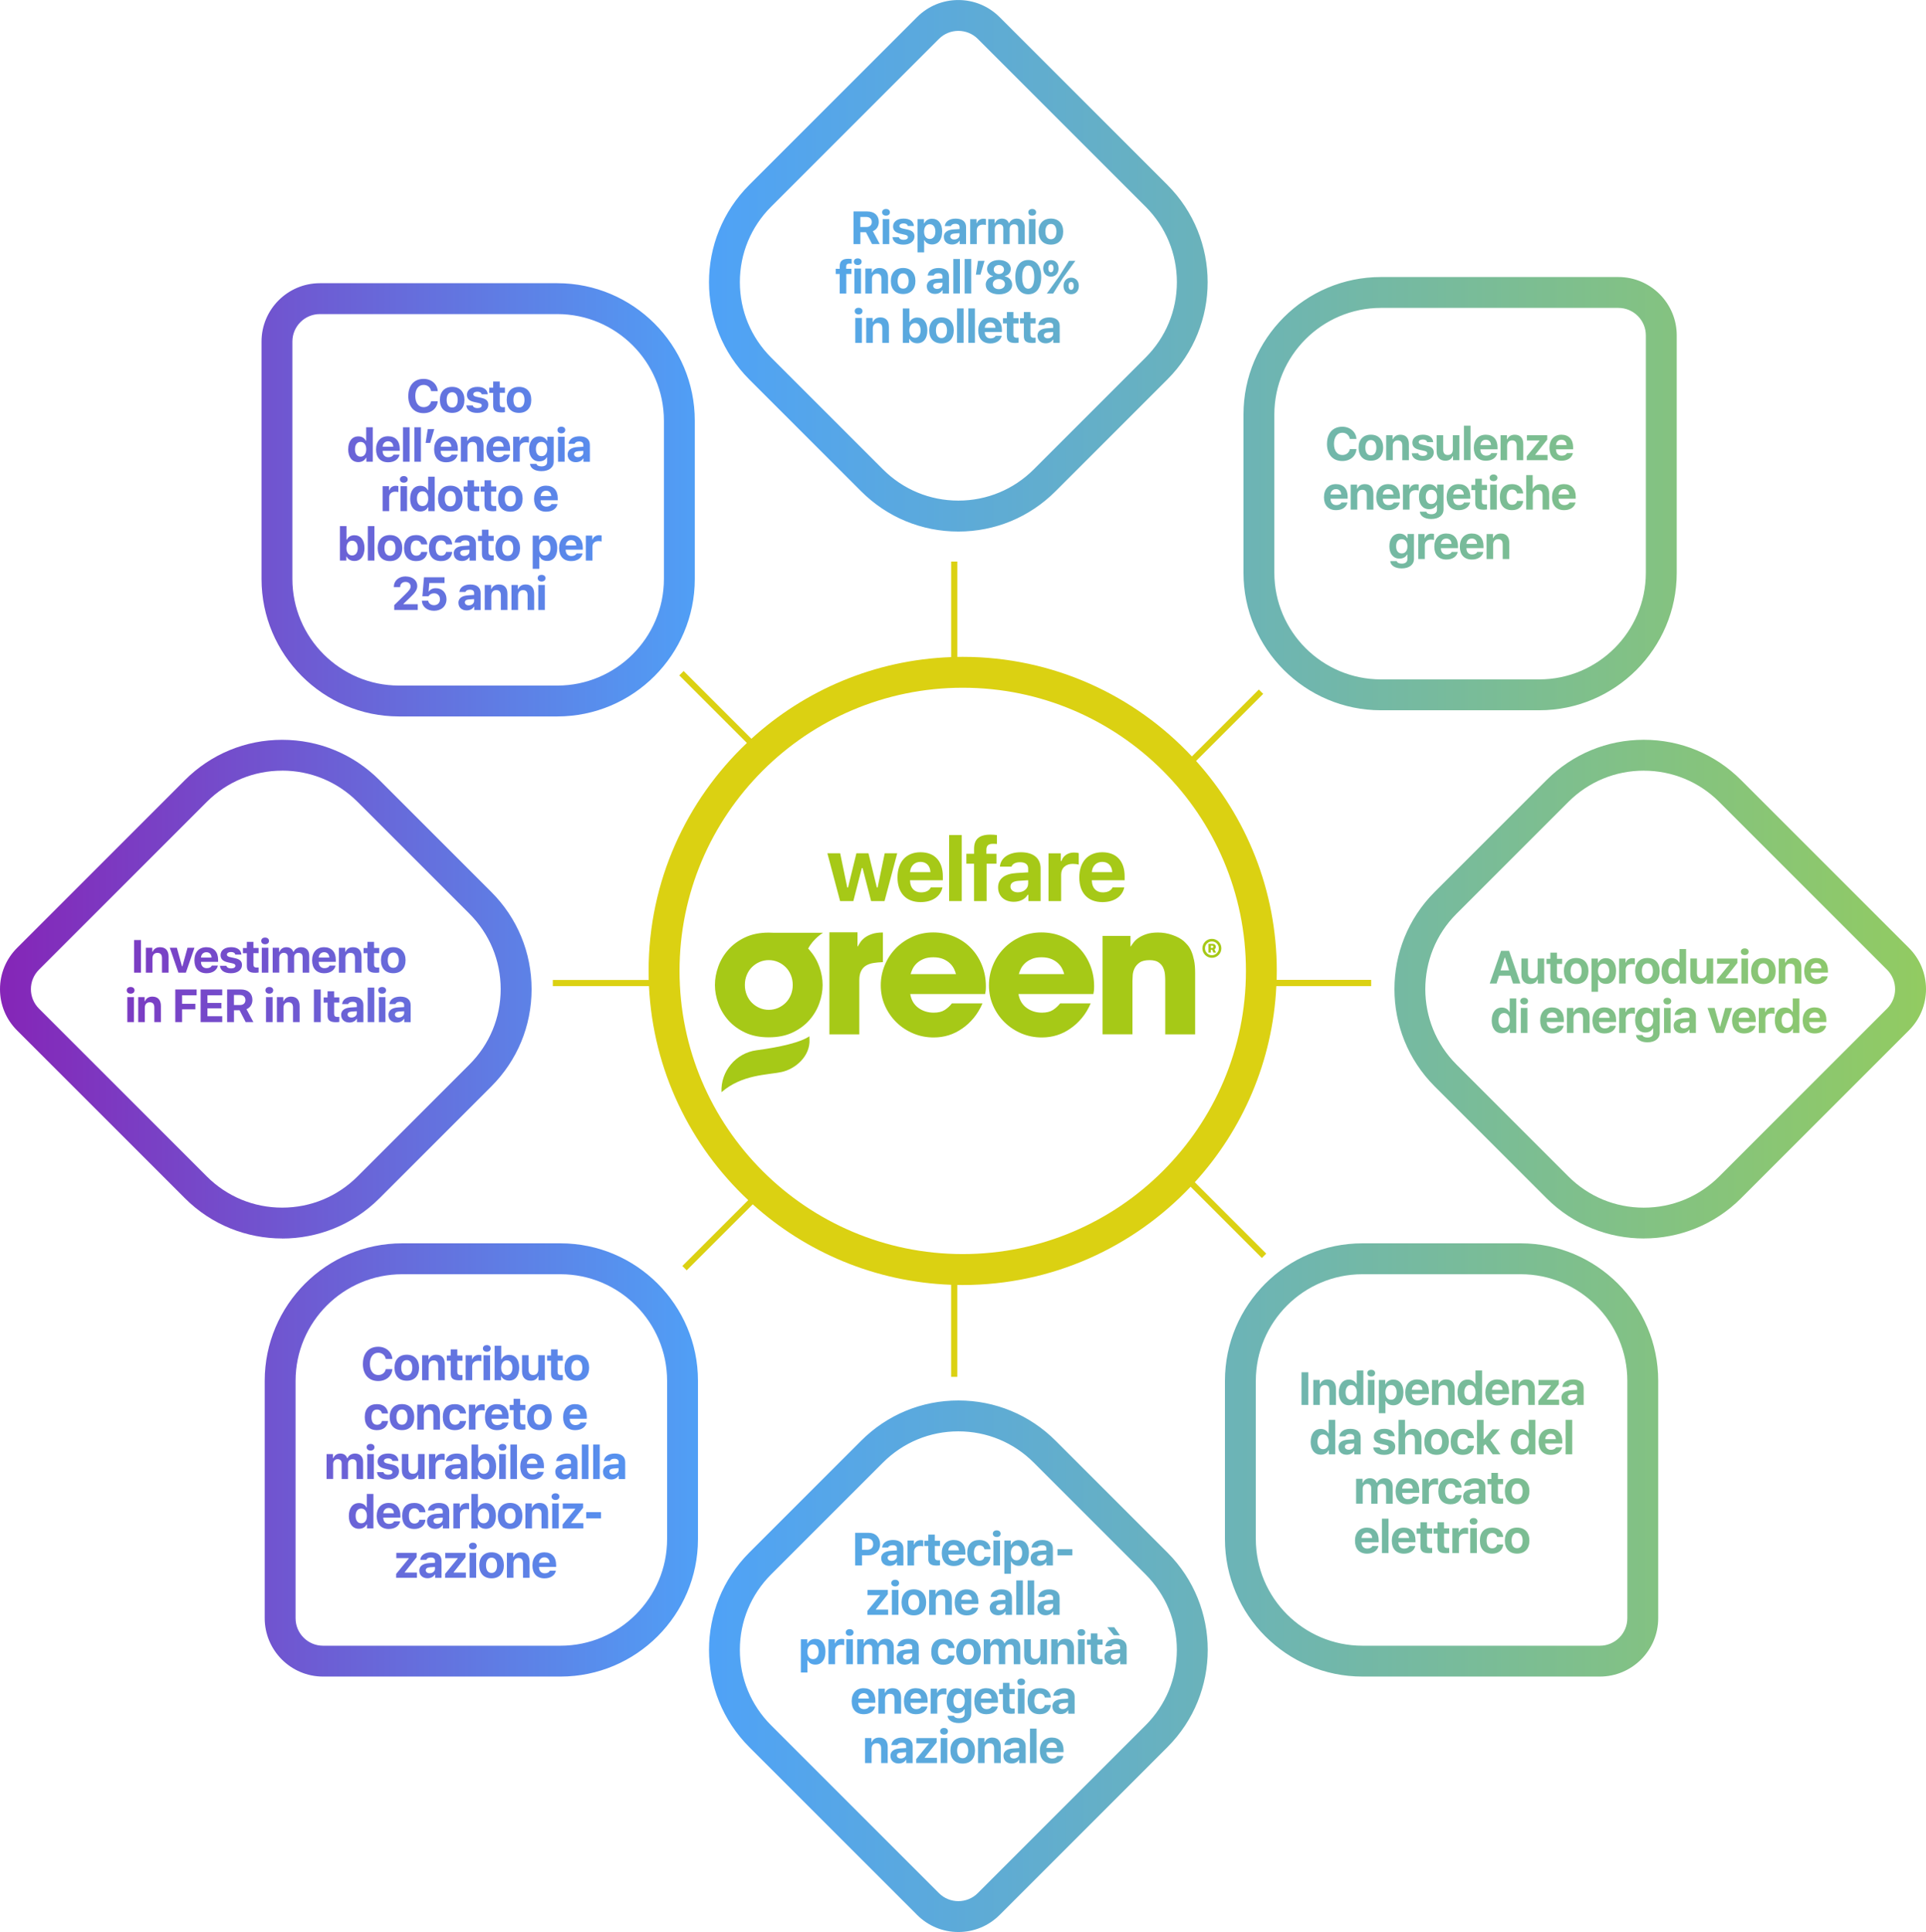 <?xml version="1.0" encoding="UTF-8"?>
<svg xmlns="http://www.w3.org/2000/svg" xmlns:xlink="http://www.w3.org/1999/xlink" id="Livello_2" viewBox="0 0 623.79 625.79">
  <defs>
    <style>.cls-1{fill:#dbd112;}.cls-1,.cls-2,.cls-3{stroke-width:0px;}.cls-2{fill:#a6c917;}.cls-3{fill:url(#Sfumatura_senza_nome_3);}</style>
    <linearGradient id="Sfumatura_senza_nome_3" x1="0" y1="312.89" x2="623.79" y2="312.89" gradientUnits="userSpaceOnUse">
      <stop offset="0" stop-color="#8525b7"></stop>
      <stop offset=".37" stop-color="#4fa2f7"></stop>
      <stop offset="1" stop-color="#92cb61"></stop>
    </linearGradient>
  </defs>
  <g id="Livello_1-2">
    <path class="cls-2" d="M286.48,291.86h-4.35l-2.76-10.68h-.25l-2.74,10.68h-4.29l-4.12-15.48h4.14l2.3,11.1h.25l2.71-11.1h3.9l2.72,11.1h.25l2.3-11.1h4.05l-4.11,15.48Z"></path>
    <path class="cls-2" d="M305.24,287.46c-.62,2.92-3.28,4.74-7.07,4.74-4.71,0-7.49-2.97-7.49-8s2.83-8.15,7.44-8.15,7.25,2.9,7.25,7.81v1.25h-10.62v.21c.06,2.3,1.4,3.73,3.54,3.73,1.61,0,2.72-.58,3.16-1.6h3.8ZM294.76,282.5h6.59c-.08-2.05-1.32-3.33-3.23-3.33s-3.23,1.32-3.37,3.33Z"></path>
    <path class="cls-2" d="M307.41,270.48h4.08v21.38h-4.08v-21.38Z"></path>
    <path class="cls-2" d="M315.48,279.75h-2.5v-3.21h2.5v-1.57c0-3.07,1.57-4.63,5.3-4.63.83,0,1.52.06,2.1.15v2.89c-.27-.03-.69-.07-1.22-.07-1.6,0-2.19.63-2.19,1.95v1.28h3.28v3.21h-3.2v12.11h-4.08v-12.11Z"></path>
    <path class="cls-2" d="M323.26,287.44c0-2.81,2.15-4.43,5.99-4.66l3.75-.22v-1.26c0-1.29-.93-2.02-2.61-2.02-1.47,0-2.45.51-2.79,1.43h-3.76c.27-2.86,2.89-4.66,6.78-4.66,4.1,0,6.41,1.94,6.41,5.25v10.56h-3.96v-2.02h-.25c-.8,1.42-2.48,2.26-4.49,2.26-2.97,0-5.07-1.83-5.07-4.66ZM333,286.25v-1.14l-3.13.2c-1.75.13-2.61.76-2.61,1.87s1,1.85,2.41,1.85c1.89,0,3.32-1.21,3.32-2.78Z"></path>
    <path class="cls-2" d="M339.6,276.39h3.96v2.47h.25c.41-1.54,2.01-2.72,3.97-2.72.56,0,1.25.07,1.6.2v3.72c-.32-.13-1.28-.25-1.94-.25-2.23,0-3.76,1.32-3.76,3.49v8.57h-4.08v-15.48Z"></path>
    <path class="cls-2" d="M364.12,287.46c-.62,2.92-3.28,4.74-7.07,4.74-4.71,0-7.49-2.97-7.49-8s2.84-8.15,7.44-8.15,7.25,2.9,7.25,7.81v1.25h-10.62v.21c.06,2.3,1.4,3.73,3.54,3.73,1.61,0,2.72-.58,3.16-1.6h3.8ZM353.64,282.5h6.59c-.08-2.05-1.32-3.33-3.23-3.33s-3.23,1.32-3.37,3.33Z"></path>
    <path class="cls-3" d="M132.24,128.27c0-3.44,1.89-5.55,4.96-5.55,2.5,0,4.42,1.66,4.58,3.96h-2.15c-.21-1.22-1.17-2.01-2.43-2.01-1.66,0-2.7,1.38-2.7,3.6s1.03,3.61,2.7,3.61c1.27,0,2.22-.75,2.43-1.91h2.15c-.18,2.29-2.04,3.86-4.59,3.86-3.06,0-4.96-2.12-4.96-5.56ZM142.47,129.52c0-2.61,1.52-4.21,3.98-4.21s3.98,1.59,3.98,4.21-1.49,4.22-3.98,4.22-3.98-1.57-3.98-4.22ZM148.24,129.52c0-1.55-.66-2.47-1.79-2.47s-1.79.92-1.79,2.47.64,2.48,1.79,2.48,1.79-.91,1.79-2.48ZM154.59,125.31c2.05,0,3.26.86,3.38,2.4h-1.97c-.11-.52-.6-.84-1.39-.84s-1.33.34-1.33.86c0,.4.34.64,1.09.81l1.52.33c1.57.34,2.27,1,2.27,2.21,0,1.61-1.44,2.67-3.56,2.67s-3.42-.87-3.57-2.42h2.08c.16.55.68.86,1.53.86s1.4-.34,1.4-.86c0-.4-.31-.64-1.02-.79l-1.46-.33c-1.57-.34-2.33-1.09-2.33-2.34,0-1.53,1.35-2.55,3.36-2.55ZM161.86,123.56v2h1.68v1.68h-1.68v3.63c0,.7.32,1.03,1.05,1.03.28,0,.42,0,.63-.03v1.63c-.26.05-.66.1-1.07.1-1.96,0-2.74-.64-2.74-2.21v-4.14h-1.26v-1.68h1.26v-2h2.13ZM164.11,129.52c0-2.61,1.52-4.21,3.98-4.21s3.98,1.59,3.98,4.21-1.49,4.22-3.98,4.22-3.98-1.57-3.98-4.22ZM169.87,129.52c0-1.55-.66-2.47-1.79-2.47s-1.79.92-1.79,2.47.64,2.48,1.79,2.48,1.79-.91,1.79-2.48ZM112.78,145.51c0-2.57,1.26-4.16,3.29-4.16,1.09,0,1.99.53,2.41,1.42h.12v-4.37h2.13v11.16h-2.07v-1.27h-.13c-.43.87-1.35,1.39-2.47,1.39-2.04,0-3.29-1.6-3.29-4.17ZM114.97,145.52c0,1.49.68,2.39,1.82,2.39s1.83-.9,1.83-2.38-.7-2.39-1.83-2.39-1.82.9-1.82,2.38ZM129.4,147.26c-.32,1.52-1.71,2.48-3.69,2.48-2.46,0-3.91-1.55-3.91-4.17s1.48-4.26,3.88-4.26,3.79,1.52,3.79,4.08v.65h-5.54v.11c.03,1.2.73,1.95,1.85,1.95.84,0,1.42-.3,1.65-.83h1.98ZM123.93,144.68h3.44c-.04-1.07-.69-1.74-1.68-1.74s-1.68.69-1.76,1.74ZM130.53,138.4h2.13v11.16h-2.13v-11.16ZM134.2,138.4h2.13v11.16h-2.13v-11.16ZM137.85,143.47l.69-4.48h2.11l-1.32,4.48h-1.48ZM148.21,147.26c-.32,1.52-1.71,2.48-3.69,2.48-2.46,0-3.91-1.55-3.91-4.17s1.48-4.26,3.88-4.26,3.79,1.52,3.79,4.08v.65h-5.54v.11c.03,1.2.73,1.95,1.85,1.95.84,0,1.42-.3,1.65-.83h1.98ZM142.74,144.68h3.44c-.04-1.07-.69-1.74-1.68-1.74s-1.68.69-1.76,1.74ZM149.27,141.48h2.07v1.3h.13c.37-.91,1.19-1.47,2.39-1.47,1.79,0,2.76,1.1,2.76,3.03v5.22h-2.13v-4.72c0-1.11-.48-1.7-1.49-1.7s-1.6.7-1.6,1.76v4.66h-2.13v-8.08ZM165.14,147.26c-.32,1.52-1.71,2.48-3.69,2.48-2.46,0-3.91-1.55-3.91-4.17s1.48-4.26,3.88-4.26,3.79,1.52,3.79,4.08v.65h-5.54v.11c.03,1.2.73,1.95,1.85,1.95.84,0,1.42-.3,1.65-.83h1.98ZM159.67,144.68h3.44c-.04-1.07-.69-1.74-1.68-1.74s-1.68.69-1.76,1.74ZM166.2,141.48h2.07v1.29h.13c.21-.81,1.05-1.42,2.07-1.42.29,0,.65.04.83.1v1.94c-.17-.07-.67-.13-1.01-.13-1.16,0-1.96.69-1.96,1.82v4.48h-2.13v-8.08ZM171.65,150.26h2.11c.11.5.71.81,1.63.81,1.14,0,1.81-.53,1.81-1.44v-1.49h-.13c-.45.85-1.3,1.3-2.43,1.3-2.01,0-3.27-1.56-3.27-3.99s1.26-4.1,3.31-4.1c1.09,0,2.02.54,2.45,1.43h.13v-1.3h2.07v8.05c0,1.9-1.55,3.09-3.98,3.09-2.15,0-3.57-.94-3.7-2.37ZM177.23,145.45c0-1.42-.7-2.31-1.85-2.31s-1.82.89-1.82,2.31.66,2.31,1.82,2.31,1.85-.89,1.85-2.31ZM180.55,139.28c0-.64.49-1.08,1.26-1.08s1.26.44,1.26,1.08-.5,1.08-1.26,1.08-1.26-.45-1.26-1.08ZM180.74,141.48h2.13v8.08h-2.13v-8.08ZM183.84,147.26c0-1.46,1.12-2.31,3.13-2.43l1.96-.12v-.66c0-.67-.48-1.05-1.36-1.05-.77,0-1.28.26-1.46.75h-1.96c.14-1.49,1.51-2.43,3.54-2.43,2.14,0,3.35,1.01,3.35,2.74v5.52h-2.07v-1.05h-.13c-.42.74-1.3,1.18-2.34,1.18-1.55,0-2.64-.95-2.64-2.43ZM188.93,146.63v-.59l-1.63.1c-.92.07-1.36.4-1.36.97s.52.97,1.26.97c.99,0,1.74-.63,1.74-1.45ZM123.92,157.48h2.07v1.29h.13c.21-.81,1.05-1.42,2.07-1.42.29,0,.65.04.83.1v1.94c-.17-.07-.67-.13-1.01-.13-1.16,0-1.96.69-1.96,1.82v4.48h-2.13v-8.08ZM129.52,155.28c0-.64.49-1.08,1.26-1.08s1.26.44,1.26,1.08-.5,1.08-1.26,1.08-1.26-.45-1.26-1.08ZM129.71,157.48h2.13v8.08h-2.13v-8.08ZM132.85,161.51c0-2.57,1.26-4.16,3.29-4.16,1.09,0,1.99.53,2.41,1.42h.12v-4.37h2.13v11.16h-2.07v-1.27h-.13c-.43.87-1.35,1.39-2.47,1.39-2.04,0-3.29-1.6-3.29-4.17ZM135.04,161.52c0,1.49.68,2.39,1.82,2.39s1.83-.9,1.83-2.38-.7-2.39-1.83-2.39-1.82.9-1.82,2.38ZM141.87,161.52c0-2.61,1.52-4.21,3.98-4.21s3.98,1.59,3.98,4.21-1.49,4.22-3.98,4.22-3.98-1.57-3.98-4.22ZM147.63,161.52c0-1.55-.66-2.47-1.79-2.47s-1.79.92-1.79,2.47.64,2.48,1.79,2.48,1.79-.91,1.79-2.48ZM153.55,155.56v2h1.68v1.68h-1.68v3.63c0,.7.32,1.03,1.05,1.03.28,0,.42,0,.63-.03v1.63c-.26.05-.66.1-1.07.1-1.96,0-2.74-.64-2.74-2.21v-4.14h-1.26v-1.68h1.26v-2h2.13ZM159.06,155.56v2h1.68v1.68h-1.68v3.63c0,.7.32,1.03,1.05,1.03.28,0,.42,0,.63-.03v1.63c-.26.05-.66.1-1.07.1-1.96,0-2.74-.64-2.74-2.21v-4.14h-1.26v-1.68h1.26v-2h2.13ZM161.31,161.52c0-2.61,1.52-4.21,3.98-4.21s3.98,1.59,3.98,4.21-1.49,4.22-3.98,4.22-3.98-1.57-3.98-4.22ZM167.07,161.52c0-1.55-.66-2.47-1.79-2.47s-1.79.92-1.79,2.47.64,2.48,1.79,2.48,1.79-.91,1.79-2.48ZM180.57,163.26c-.32,1.52-1.71,2.48-3.69,2.48-2.46,0-3.91-1.55-3.91-4.17s1.48-4.26,3.88-4.26,3.79,1.52,3.79,4.08v.65h-5.54v.11c.03,1.2.73,1.95,1.85,1.95.84,0,1.42-.3,1.65-.83h1.98ZM175.1,160.68h3.44c-.04-1.07-.69-1.74-1.68-1.74s-1.68.69-1.76,1.74ZM112.3,180.3h-.13v1.27h-2.07v-11.16h2.13v4.37h.13c.41-.89,1.32-1.42,2.42-1.42,2.04,0,3.27,1.56,3.27,4.17s-1.25,4.17-3.27,4.17c-1.14,0-2.06-.51-2.49-1.39ZM112.21,177.53c0,1.46.71,2.38,1.84,2.38s1.82-.91,1.82-2.39-.7-2.38-1.82-2.38-1.83.92-1.84,2.39ZM119.13,170.4h2.13v11.16h-2.13v-11.16ZM122.32,177.52c0-2.61,1.52-4.21,3.98-4.21s3.98,1.59,3.98,4.21-1.49,4.22-3.98,4.22-3.98-1.57-3.98-4.22ZM128.09,177.52c0-1.55-.66-2.47-1.79-2.47s-1.79.92-1.79,2.47.64,2.48,1.79,2.48,1.79-.91,1.79-2.48ZM136.42,176.33c-.15-.77-.7-1.27-1.6-1.27-1.15,0-1.79.86-1.79,2.45s.65,2.48,1.79,2.48c.87,0,1.44-.42,1.6-1.22h1.99c-.18,1.81-1.49,2.97-3.6,2.97-2.52,0-3.95-1.52-3.95-4.23s1.42-4.2,3.95-4.2c2.14,0,3.42,1.19,3.6,3.02h-1.99ZM144.48,176.33c-.15-.77-.7-1.27-1.6-1.27-1.15,0-1.79.86-1.79,2.45s.65,2.48,1.79,2.48c.87,0,1.44-.42,1.6-1.22h1.99c-.18,1.81-1.49,2.97-3.6,2.97-2.52,0-3.95-1.52-3.95-4.23s1.42-4.2,3.95-4.2c2.14,0,3.42,1.19,3.6,3.02h-1.99ZM146.95,179.26c0-1.46,1.12-2.31,3.13-2.43l1.96-.12v-.66c0-.67-.48-1.05-1.36-1.05-.77,0-1.28.26-1.46.75h-1.96c.14-1.49,1.51-2.43,3.54-2.43,2.14,0,3.35,1.01,3.35,2.74v5.52h-2.07v-1.05h-.13c-.42.74-1.3,1.18-2.34,1.18-1.55,0-2.64-.95-2.64-2.43ZM152.04,178.63v-.59l-1.63.1c-.92.07-1.36.4-1.36.97s.52.97,1.26.97c.99,0,1.74-.63,1.74-1.45ZM158.22,171.56v2h1.68v1.68h-1.68v3.63c0,.7.32,1.03,1.05,1.03.28,0,.42,0,.63-.03v1.63c-.26.05-.66.1-1.07.1-1.96,0-2.74-.64-2.74-2.21v-4.14h-1.26v-1.68h1.26v-2h2.13ZM160.47,177.52c0-2.61,1.52-4.21,3.98-4.21s3.98,1.59,3.98,4.21-1.49,4.22-3.98,4.22-3.98-1.57-3.98-4.22ZM166.23,177.52c0-1.55-.66-2.47-1.79-2.47s-1.79.92-1.79,2.47.64,2.48,1.79,2.48,1.79-.91,1.79-2.48ZM180.49,177.52c0,2.61-1.24,4.17-3.26,4.17-1.16,0-2.04-.51-2.44-1.36h-.13v3.92h-2.13v-10.76h2.07v1.33h.13c.44-.91,1.35-1.46,2.47-1.46,2.04,0,3.3,1.55,3.3,4.17ZM178.3,177.52c0-1.48-.69-2.38-1.82-2.38s-1.84.91-1.84,2.39.7,2.38,1.83,2.38,1.83-.89,1.83-2.39ZM188.68,179.26c-.32,1.52-1.71,2.48-3.69,2.48-2.46,0-3.91-1.55-3.91-4.17s1.48-4.26,3.88-4.26,3.79,1.52,3.79,4.08v.65h-5.54v.11c.03,1.2.73,1.95,1.85,1.95.84,0,1.42-.3,1.65-.83h1.98ZM183.21,176.68h3.44c-.04-1.07-.69-1.74-1.68-1.74s-1.68.69-1.76,1.74ZM189.74,173.48h2.07v1.29h.13c.21-.81,1.05-1.42,2.07-1.42.29,0,.65.04.83.1v1.94c-.17-.07-.67-.13-1.01-.13-1.16,0-1.96.69-1.96,1.82v4.48h-2.13v-8.08ZM131.4,186.72c2.2,0,3.74,1.27,3.74,3.08,0,1.15-.62,2.14-2.45,3.86l-2.02,1.93v.13h4.63v1.84h-7.62v-1.55l3.45-3.38c1.49-1.45,1.86-2,1.86-2.69,0-.85-.69-1.45-1.66-1.45-1.03,0-1.73.67-1.73,1.65v.04h-2.05v-.04c0-2.04,1.57-3.44,3.85-3.44ZM136.64,194.56h2.04c.12.88.9,1.46,1.9,1.46,1.14,0,1.92-.76,1.92-1.91s-.79-1.94-1.91-1.94c-.82,0-1.44.36-1.81.95h-1.98l.53-6.13h6.64v1.84h-4.93l-.23,2.72h.13c.45-.64,1.19-1.03,2.24-1.03,2.01,0,3.43,1.47,3.43,3.54,0,2.24-1.62,3.77-4.04,3.77-2.3,0-3.87-1.38-3.93-3.27ZM148.47,195.26c0-1.46,1.12-2.31,3.13-2.43l1.96-.12v-.66c0-.67-.48-1.05-1.36-1.05-.77,0-1.28.26-1.46.75h-1.96c.14-1.49,1.51-2.43,3.54-2.43,2.14,0,3.35,1.01,3.35,2.74v5.52h-2.07v-1.05h-.13c-.42.74-1.3,1.18-2.34,1.18-1.55,0-2.64-.95-2.64-2.43ZM153.55,194.63v-.59l-1.63.1c-.92.07-1.36.4-1.36.97s.52.97,1.26.97c.99,0,1.74-.63,1.74-1.45ZM157,189.48h2.07v1.3h.13c.37-.91,1.19-1.47,2.39-1.47,1.79,0,2.76,1.1,2.76,3.03v5.22h-2.13v-4.72c0-1.11-.48-1.7-1.49-1.7s-1.6.7-1.6,1.76v4.66h-2.13v-8.08ZM165.66,189.48h2.07v1.3h.13c.37-.91,1.19-1.47,2.39-1.47,1.79,0,2.76,1.1,2.76,3.03v5.22h-2.13v-4.72c0-1.11-.48-1.7-1.49-1.7s-1.6.7-1.6,1.76v4.66h-2.13v-8.08ZM174.15,187.28c0-.64.49-1.08,1.26-1.08s1.26.44,1.26,1.08-.5,1.08-1.26,1.08-1.26-.45-1.26-1.08ZM174.34,189.48h2.13v8.08h-2.13v-8.08ZM278.64,79.06h-2.21v-10.57h4.44c2.32,0,3.75,1.29,3.75,3.39,0,1.35-.7,2.52-1.92,3l2.23,4.17h-2.5l-1.97-3.83h-1.81v3.83ZM278.64,73.53h1.94c1.11,0,1.77-.6,1.77-1.62s-.69-1.63-1.79-1.63h-1.92v3.25ZM285.7,68.77c0-.64.49-1.08,1.26-1.08s1.26.44,1.26,1.08-.5,1.08-1.26,1.08-1.26-.45-1.26-1.08ZM285.89,70.98h2.13v8.08h-2.13v-8.08ZM292.61,70.8c2.05,0,3.26.86,3.38,2.4h-1.97c-.11-.52-.6-.84-1.39-.84s-1.33.34-1.33.86c0,.4.34.64,1.09.81l1.52.33c1.57.34,2.27,1,2.27,2.21,0,1.61-1.44,2.67-3.56,2.67s-3.42-.87-3.57-2.42h2.08c.16.55.68.86,1.53.86s1.4-.34,1.4-.86c0-.4-.31-.64-1.02-.79l-1.46-.33c-1.57-.34-2.33-1.09-2.33-2.34,0-1.53,1.35-2.55,3.36-2.55ZM305.14,75.01c0,2.61-1.24,4.17-3.26,4.17-1.16,0-2.04-.51-2.44-1.36h-.13v3.92h-2.13v-10.76h2.07v1.33h.13c.44-.91,1.35-1.46,2.47-1.46,2.04,0,3.3,1.55,3.3,4.17ZM302.95,75.01c0-1.48-.69-2.38-1.82-2.38s-1.84.91-1.84,2.39.7,2.38,1.83,2.38,1.83-.89,1.83-2.39ZM305.69,76.75c0-1.46,1.12-2.31,3.13-2.43l1.96-.12v-.66c0-.67-.48-1.05-1.36-1.05-.77,0-1.28.26-1.46.75h-1.96c.14-1.49,1.51-2.43,3.54-2.43,2.14,0,3.35,1.01,3.35,2.74v5.52h-2.07v-1.05h-.13c-.42.74-1.3,1.18-2.34,1.18-1.55,0-2.64-.95-2.64-2.43ZM310.77,76.13v-.59l-1.63.1c-.92.07-1.36.4-1.36.97s.52.97,1.26.97c.99,0,1.74-.63,1.74-1.45ZM314.22,70.98h2.07v1.29h.13c.21-.81,1.05-1.42,2.07-1.42.29,0,.65.04.83.1v1.94c-.17-.07-.67-.13-1.01-.13-1.16,0-1.96.69-1.96,1.82v4.48h-2.13v-8.08ZM320.07,70.98h2.07v1.32h.13c.33-.92,1.17-1.49,2.23-1.49,1.14,0,1.91.56,2.23,1.49h.13c.37-.9,1.3-1.49,2.43-1.49,1.61,0,2.61,1.05,2.61,2.71v5.54h-2.13v-4.98c0-.96-.45-1.44-1.35-1.44s-1.42.62-1.42,1.47v4.94h-2.05v-5.07c0-.86-.5-1.35-1.33-1.35s-1.43.65-1.43,1.55v4.86h-2.13v-8.08ZM333.05,68.77c0-.64.49-1.08,1.26-1.08s1.26.44,1.26,1.08-.5,1.08-1.26,1.08-1.26-.45-1.26-1.08ZM333.24,70.98h2.13v8.08h-2.13v-8.08ZM336.38,75.01c0-2.61,1.52-4.21,3.98-4.21s3.98,1.59,3.98,4.21-1.49,4.22-3.98,4.22-3.98-1.57-3.98-4.22ZM342.15,75.01c0-1.55-.66-2.47-1.79-2.47s-1.79.92-1.79,2.47.64,2.48,1.79,2.48,1.79-.91,1.79-2.48ZM271.97,88.74h-1.3v-1.68h1.3v-.82c0-1.6.82-2.42,2.77-2.42.43,0,.79.03,1.1.08v1.51c-.14-.01-.36-.04-.64-.04-.83,0-1.14.33-1.14,1.02v.67h1.71v1.68h-1.67v6.32h-2.13v-6.32ZM276.54,84.77c0-.64.49-1.08,1.26-1.08s1.26.44,1.26,1.08-.5,1.08-1.26,1.08-1.26-.45-1.26-1.08ZM276.73,86.98h2.13v8.08h-2.13v-8.08ZM280.27,86.98h2.07v1.3h.13c.37-.91,1.19-1.47,2.39-1.47,1.79,0,2.76,1.1,2.76,3.03v5.22h-2.13v-4.72c0-1.11-.48-1.7-1.49-1.7s-1.6.7-1.6,1.76v4.66h-2.13v-8.08ZM288.53,91.01c0-2.61,1.52-4.21,3.98-4.21s3.98,1.59,3.98,4.21-1.49,4.22-3.98,4.22-3.98-1.57-3.98-4.22ZM294.3,91.01c0-1.55-.66-2.47-1.79-2.47s-1.79.92-1.79,2.47.64,2.48,1.79,2.48,1.79-.91,1.79-2.48ZM300.16,92.75c0-1.46,1.12-2.31,3.13-2.43l1.96-.12v-.66c0-.67-.48-1.05-1.36-1.05-.77,0-1.28.26-1.46.75h-1.96c.14-1.49,1.51-2.43,3.54-2.43,2.14,0,3.35,1.01,3.35,2.74v5.52h-2.07v-1.05h-.13c-.42.74-1.3,1.18-2.34,1.18-1.55,0-2.64-.95-2.64-2.43ZM305.24,92.13v-.59l-1.63.1c-.92.07-1.36.4-1.36.97s.52.97,1.26.97c.99,0,1.74-.63,1.74-1.45ZM308.76,83.89h2.13v11.16h-2.13v-11.16ZM312.43,83.89h2.13v11.16h-2.13v-11.16ZM316.07,88.96l.69-4.48h2.11l-1.32,4.48h-1.48ZM319.25,92.24c0-1.33.92-2.39,2.33-2.7v-.13c-1.15-.26-1.9-1.18-1.9-2.3,0-1.68,1.6-2.89,3.85-2.89s3.84,1.2,3.84,2.89c0,1.13-.75,2.03-1.9,2.3v.13c1.41.26,2.34,1.33,2.34,2.68,0,1.85-1.74,3.11-4.28,3.11s-4.26-1.25-4.26-3.09ZM325.48,92.03c0-.97-.81-1.63-1.97-1.63s-1.96.67-1.96,1.63.81,1.63,1.96,1.63,1.97-.67,1.97-1.63ZM325.17,87.31c0-.86-.68-1.46-1.66-1.46s-1.66.6-1.66,1.46.68,1.45,1.66,1.45,1.66-.6,1.66-1.45ZM328.83,89.75c0-3.5,1.6-5.54,4.2-5.54s4.2,2.04,4.2,5.54-1.58,5.57-4.2,5.57-4.2-2.07-4.2-5.57ZM334.98,89.75c0-2.46-.75-3.73-1.96-3.73s-1.96,1.27-1.96,3.73.75,3.77,1.96,3.77,1.96-1.3,1.96-3.77ZM340.36,89.61c-1.47,0-2.48-1.08-2.48-2.69s1-2.67,2.48-2.67,2.48,1.07,2.48,2.67-1,2.69-2.48,2.69ZM339.05,95.06l3.99-5.54,3.18-5.03h2.06l-4.06,5.58-3.11,4.99h-2.07ZM341.21,86.92c0-.81-.31-1.28-.84-1.28s-.84.49-.84,1.28.33,1.28.84,1.28.84-.49.84-1.28ZM346.92,95.3c-1.47,0-2.47-1.08-2.47-2.68s1-2.68,2.47-2.68,2.48,1.07,2.48,2.68-1,2.68-2.48,2.68ZM347.76,92.61c0-.81-.31-1.27-.84-1.27s-.84.48-.84,1.27.33,1.28.84,1.28.84-.49.84-1.28ZM276.82,100.77c0-.64.49-1.08,1.26-1.08s1.26.44,1.26,1.08-.5,1.08-1.26,1.08-1.26-.45-1.26-1.08ZM277.01,102.98h2.13v8.08h-2.13v-8.08ZM280.55,102.98h2.07v1.3h.13c.37-.91,1.19-1.47,2.39-1.47,1.79,0,2.76,1.1,2.76,3.03v5.22h-2.13v-4.72c0-1.11-.48-1.7-1.49-1.7s-1.6.7-1.6,1.76v4.66h-2.13v-8.08ZM294.6,109.79h-.13v1.27h-2.07v-11.16h2.13v4.37h.13c.41-.89,1.32-1.42,2.42-1.42,2.04,0,3.27,1.56,3.27,4.17s-1.25,4.17-3.27,4.17c-1.14,0-2.06-.51-2.49-1.39ZM294.51,107.02c0,1.46.71,2.38,1.84,2.38s1.82-.91,1.82-2.39-.7-2.38-1.82-2.38-1.83.92-1.84,2.39ZM300.95,107.01c0-2.61,1.52-4.21,3.98-4.21s3.98,1.59,3.98,4.21-1.49,4.22-3.98,4.22-3.98-1.57-3.98-4.22ZM306.71,107.01c0-1.55-.66-2.47-1.79-2.47s-1.79.92-1.79,2.47.64,2.48,1.79,2.48,1.79-.91,1.79-2.48ZM309.96,99.89h2.13v11.16h-2.13v-11.16ZM313.63,99.89h2.13v11.16h-2.13v-11.16ZM324.43,108.76c-.32,1.52-1.71,2.48-3.69,2.48-2.46,0-3.91-1.55-3.91-4.17s1.48-4.26,3.88-4.26,3.79,1.52,3.79,4.08v.65h-5.54v.11c.03,1.2.73,1.95,1.85,1.95.84,0,1.42-.3,1.65-.83h1.98ZM318.96,106.17h3.44c-.04-1.07-.69-1.74-1.68-1.74s-1.68.69-1.76,1.74ZM328.23,101.06v2h1.68v1.68h-1.68v3.63c0,.7.32,1.03,1.05,1.03.28,0,.42,0,.63-.03v1.63c-.26.05-.66.1-1.07.1-1.96,0-2.74-.64-2.74-2.21v-4.14h-1.26v-1.68h1.26v-2h2.13ZM333.74,101.06v2h1.68v1.68h-1.68v3.63c0,.7.32,1.03,1.05,1.03.28,0,.42,0,.63-.03v1.63c-.26.05-.66.1-1.07.1-1.96,0-2.74-.64-2.74-2.21v-4.14h-1.26v-1.68h1.26v-2h2.13ZM336.01,108.75c0-1.46,1.12-2.31,3.13-2.43l1.96-.12v-.66c0-.67-.48-1.05-1.36-1.05-.77,0-1.28.26-1.46.75h-1.96c.14-1.49,1.51-2.43,3.54-2.43,2.14,0,3.35,1.01,3.35,2.74v5.52h-2.07v-1.05h-.13c-.42.74-1.3,1.18-2.34,1.18-1.55,0-2.64-.95-2.64-2.43ZM341.09,108.13v-.59l-1.63.1c-.92.07-1.36.4-1.36.97s.52.97,1.26.97c.99,0,1.74-.63,1.74-1.45ZM429.79,143.77c0-3.44,1.89-5.55,4.96-5.55,2.5,0,4.42,1.66,4.58,3.96h-2.15c-.21-1.22-1.17-2.01-2.43-2.01-1.66,0-2.7,1.38-2.7,3.6s1.03,3.61,2.7,3.61c1.27,0,2.22-.75,2.43-1.91h2.15c-.18,2.29-2.04,3.86-4.59,3.86-3.06,0-4.96-2.12-4.96-5.56ZM440.02,145.01c0-2.61,1.52-4.21,3.98-4.21s3.98,1.59,3.98,4.21-1.49,4.22-3.98,4.22-3.98-1.57-3.98-4.22ZM445.78,145.01c0-1.55-.66-2.47-1.79-2.47s-1.79.92-1.79,2.47.64,2.48,1.79,2.48,1.79-.91,1.79-2.48ZM448.96,140.98h2.07v1.3h.13c.37-.91,1.19-1.47,2.39-1.47,1.79,0,2.76,1.1,2.76,3.03v5.22h-2.13v-4.72c0-1.11-.48-1.7-1.49-1.7s-1.6.7-1.6,1.76v4.66h-2.13v-8.08ZM460.8,140.8c2.05,0,3.26.86,3.38,2.4h-1.97c-.11-.52-.6-.84-1.39-.84s-1.33.34-1.33.86c0,.4.34.64,1.09.81l1.52.33c1.57.34,2.27,1,2.27,2.21,0,1.61-1.44,2.67-3.56,2.67s-3.42-.87-3.57-2.42h2.08c.16.55.68.86,1.53.86s1.4-.34,1.4-.86c0-.4-.31-.64-1.02-.79l-1.46-.33c-1.57-.34-2.33-1.09-2.33-2.34,0-1.53,1.35-2.55,3.36-2.55ZM472.68,149.06h-2.07v-1.3h-.13c-.38.94-1.14,1.47-2.36,1.47-1.74,0-2.83-1.11-2.83-2.99v-5.27h2.13v4.72c0,1.11.5,1.68,1.49,1.68,1.06,0,1.63-.67,1.63-1.74v-4.66h2.13v8.08ZM474.14,137.89h2.13v11.16h-2.13v-11.16ZM484.94,146.76c-.32,1.52-1.71,2.48-3.69,2.48-2.46,0-3.91-1.55-3.91-4.17s1.48-4.26,3.88-4.26,3.79,1.52,3.79,4.08v.65h-5.54v.11c.03,1.2.73,1.95,1.85,1.95.84,0,1.42-.3,1.65-.83h1.99ZM479.47,144.17h3.44c-.04-1.07-.69-1.74-1.68-1.74s-1.68.69-1.76,1.74ZM486,140.98h2.07v1.3h.13c.37-.91,1.19-1.47,2.39-1.47,1.79,0,2.76,1.1,2.76,3.03v5.22h-2.13v-4.72c0-1.11-.48-1.7-1.49-1.7s-1.6.7-1.6,1.76v4.66h-2.13v-8.08ZM494.48,147.8l4.09-4.99v-.13h-4.03v-1.7h6.58v1.41l-3.85,4.84v.13h3.95v1.7h-6.73v-1.26ZM509.43,146.76c-.32,1.52-1.71,2.48-3.69,2.48-2.46,0-3.91-1.55-3.91-4.17s1.48-4.26,3.88-4.26,3.79,1.52,3.79,4.08v.65h-5.54v.11c.03,1.2.73,1.95,1.85,1.95.84,0,1.42-.3,1.65-.83h1.98ZM503.96,144.17h3.44c-.04-1.07-.69-1.74-1.68-1.74s-1.69.69-1.76,1.74ZM436.41,162.76c-.32,1.52-1.71,2.48-3.69,2.48-2.46,0-3.91-1.55-3.91-4.17s1.48-4.26,3.88-4.26,3.79,1.52,3.79,4.08v.65h-5.54v.11c.03,1.2.73,1.95,1.85,1.95.84,0,1.42-.3,1.65-.83h1.99ZM430.94,160.17h3.44c-.04-1.07-.69-1.74-1.69-1.74s-1.68.69-1.76,1.74ZM437.47,156.98h2.06v1.3h.13c.37-.91,1.19-1.47,2.39-1.47,1.79,0,2.76,1.1,2.76,3.03v5.22h-2.13v-4.72c0-1.11-.48-1.7-1.49-1.7s-1.6.7-1.6,1.76v4.66h-2.13v-8.08ZM453.34,162.76c-.32,1.52-1.71,2.48-3.69,2.48-2.46,0-3.91-1.55-3.91-4.17s1.48-4.26,3.88-4.26,3.79,1.52,3.79,4.08v.65h-5.54v.11c.03,1.2.73,1.95,1.85,1.95.84,0,1.42-.3,1.65-.83h1.99ZM447.87,160.17h3.44c-.04-1.07-.69-1.74-1.69-1.74s-1.68.69-1.76,1.74ZM454.4,156.98h2.06v1.29h.13c.21-.81,1.05-1.42,2.07-1.42.29,0,.65.04.83.1v1.94c-.17-.07-.67-.13-1.01-.13-1.16,0-1.96.69-1.96,1.82v4.48h-2.13v-8.08ZM459.85,165.75h2.11c.11.5.71.81,1.63.81,1.14,0,1.81-.53,1.81-1.44v-1.49h-.13c-.45.85-1.3,1.3-2.43,1.3-2.01,0-3.27-1.56-3.27-3.99s1.26-4.1,3.31-4.1c1.09,0,2.02.54,2.45,1.43h.13v-1.3h2.07v8.05c0,1.9-1.55,3.09-3.98,3.09-2.15,0-3.57-.94-3.7-2.37ZM465.43,160.95c0-1.42-.7-2.31-1.85-2.31s-1.82.89-1.82,2.31.66,2.31,1.82,2.31,1.85-.89,1.85-2.31ZM476.13,162.76c-.32,1.52-1.71,2.48-3.69,2.48-2.46,0-3.91-1.55-3.91-4.17s1.48-4.26,3.88-4.26,3.79,1.52,3.79,4.08v.65h-5.54v.11c.03,1.2.73,1.95,1.85,1.95.84,0,1.42-.3,1.65-.83h1.99ZM470.66,160.17h3.44c-.04-1.07-.69-1.74-1.68-1.74s-1.68.69-1.76,1.74ZM479.93,155.06v2h1.68v1.68h-1.68v3.63c0,.7.32,1.03,1.05,1.03.28,0,.42,0,.63-.03v1.63c-.26.05-.66.1-1.07.1-1.96,0-2.74-.64-2.74-2.21v-4.14h-1.26v-1.68h1.26v-2h2.13ZM482.46,154.77c0-.64.49-1.08,1.26-1.08s1.26.44,1.26,1.08-.5,1.08-1.26,1.08-1.26-.45-1.26-1.08ZM482.64,156.98h2.13v8.08h-2.13v-8.08ZM491.34,159.83c-.15-.77-.7-1.27-1.6-1.27-1.15,0-1.79.86-1.79,2.45s.65,2.48,1.79,2.48c.87,0,1.44-.42,1.6-1.22h1.99c-.18,1.81-1.49,2.97-3.6,2.97-2.52,0-3.95-1.52-3.95-4.23s1.42-4.2,3.95-4.2c2.14,0,3.42,1.19,3.6,3.02h-1.99ZM494.31,153.89h2.09v4.41h.13c.37-.92,1.25-1.48,2.44-1.48,1.74,0,2.77,1.09,2.77,3.03v5.2h-2.13v-4.69c0-1.12-.52-1.7-1.49-1.7-1.07,0-1.68.71-1.68,1.76v4.64h-2.13v-11.16ZM510.27,162.76c-.32,1.52-1.71,2.48-3.69,2.48-2.46,0-3.91-1.55-3.91-4.17s1.48-4.26,3.88-4.26,3.79,1.52,3.79,4.08v.65h-5.54v.11c.03,1.2.73,1.95,1.85,1.95.84,0,1.42-.3,1.65-.83h1.99ZM504.8,160.17h3.44c-.04-1.07-.69-1.74-1.69-1.74s-1.68.69-1.76,1.74ZM450.27,181.75h2.11c.11.5.71.81,1.63.81,1.14,0,1.81-.53,1.81-1.44v-1.49h-.13c-.45.85-1.3,1.3-2.43,1.3-2.01,0-3.27-1.56-3.27-3.99s1.26-4.1,3.31-4.1c1.09,0,2.02.54,2.45,1.43h.13v-1.3h2.07v8.05c0,1.9-1.55,3.09-3.98,3.09-2.15,0-3.57-.94-3.7-2.37ZM455.84,176.95c0-1.42-.7-2.31-1.85-2.31s-1.82.89-1.82,2.31.66,2.31,1.82,2.31,1.85-.89,1.85-2.31ZM459.34,172.98h2.07v1.29h.13c.21-.81,1.05-1.42,2.07-1.42.29,0,.65.04.83.1v1.94c-.17-.07-.67-.13-1.01-.13-1.17,0-1.96.69-1.96,1.82v4.48h-2.13v-8.08ZM472.14,178.76c-.32,1.52-1.71,2.48-3.69,2.48-2.46,0-3.91-1.55-3.91-4.17s1.48-4.26,3.88-4.26,3.79,1.52,3.79,4.08v.65h-5.54v.11c.03,1.2.73,1.95,1.85,1.95.84,0,1.42-.3,1.65-.83h1.98ZM466.67,176.17h3.44c-.04-1.07-.69-1.74-1.68-1.74s-1.69.69-1.76,1.74ZM480.41,178.76c-.32,1.52-1.71,2.48-3.69,2.48-2.46,0-3.91-1.55-3.91-4.17s1.48-4.26,3.88-4.26,3.79,1.52,3.79,4.08v.65h-5.54v.11c.03,1.2.73,1.95,1.85,1.95.84,0,1.42-.3,1.65-.83h1.98ZM474.94,176.17h3.44c-.04-1.07-.69-1.74-1.68-1.74s-1.68.69-1.76,1.74ZM481.47,172.98h2.07v1.3h.13c.37-.91,1.19-1.47,2.39-1.47,1.79,0,2.76,1.1,2.76,3.03v5.22h-2.13v-4.72c0-1.11-.48-1.7-1.49-1.7s-1.6.7-1.6,1.76v4.66h-2.13v-8.08ZM421.53,455.06v-10.57h2.21v10.57h-2.21ZM425.35,446.98h2.07v1.3h.13c.37-.91,1.19-1.47,2.39-1.47,1.79,0,2.76,1.1,2.76,3.03v5.22h-2.13v-4.72c0-1.11-.48-1.7-1.49-1.7s-1.6.7-1.6,1.76v4.66h-2.13v-8.08ZM433.61,451.01c0-2.57,1.26-4.16,3.29-4.16,1.09,0,1.99.53,2.41,1.42h.12v-4.37h2.13v11.16h-2.07v-1.27h-.13c-.43.87-1.35,1.39-2.47,1.39-2.04,0-3.29-1.6-3.29-4.17ZM435.8,451.01c0,1.49.68,2.39,1.82,2.39s1.83-.9,1.83-2.38-.7-2.39-1.83-2.39-1.82.9-1.82,2.38ZM442.85,444.77c0-.64.49-1.08,1.26-1.08s1.26.44,1.26,1.08-.5,1.08-1.26,1.08-1.26-.45-1.26-1.08ZM443.04,446.98h2.13v8.08h-2.13v-8.08ZM454.54,451.01c0,2.61-1.24,4.17-3.26,4.17-1.16,0-2.04-.5-2.44-1.36h-.13v3.92h-2.13v-10.76h2.07v1.33h.13c.44-.91,1.35-1.46,2.47-1.46,2.04,0,3.3,1.55,3.3,4.17ZM452.35,451.01c0-1.48-.69-2.38-1.82-2.38s-1.84.91-1.84,2.39.7,2.38,1.83,2.38,1.83-.89,1.83-2.39ZM462.73,452.76c-.32,1.52-1.71,2.48-3.69,2.48-2.46,0-3.91-1.55-3.91-4.18s1.48-4.25,3.88-4.25,3.79,1.52,3.79,4.08v.65h-5.54v.11c.03,1.2.73,1.95,1.85,1.95.84,0,1.42-.3,1.65-.84h1.99ZM457.26,450.17h3.44c-.04-1.07-.69-1.74-1.68-1.74s-1.68.69-1.76,1.74ZM463.79,446.98h2.07v1.3h.13c.37-.91,1.19-1.47,2.39-1.47,1.79,0,2.76,1.1,2.76,3.03v5.22h-2.13v-4.72c0-1.11-.48-1.7-1.49-1.7s-1.6.7-1.6,1.76v4.66h-2.13v-8.08ZM472.06,451.01c0-2.57,1.26-4.16,3.29-4.16,1.09,0,1.99.53,2.41,1.42h.12v-4.37h2.13v11.16h-2.07v-1.27h-.13c-.43.87-1.35,1.39-2.47,1.39-2.04,0-3.29-1.6-3.29-4.17ZM474.25,451.01c0,1.49.68,2.39,1.82,2.39s1.83-.9,1.83-2.38-.7-2.39-1.83-2.39-1.82.9-1.82,2.38ZM488.68,452.76c-.32,1.52-1.71,2.48-3.69,2.48-2.46,0-3.91-1.55-3.91-4.18s1.48-4.25,3.88-4.25,3.79,1.52,3.79,4.08v.65h-5.54v.11c.03,1.2.73,1.95,1.85,1.95.84,0,1.42-.3,1.65-.84h1.99ZM483.21,450.17h3.44c-.04-1.07-.69-1.74-1.68-1.74s-1.68.69-1.76,1.74ZM489.74,446.98h2.07v1.3h.13c.37-.91,1.19-1.47,2.39-1.47,1.79,0,2.76,1.1,2.76,3.03v5.22h-2.13v-4.72c0-1.11-.48-1.7-1.49-1.7s-1.6.7-1.6,1.76v4.66h-2.13v-8.08ZM498.22,453.8l4.09-4.99v-.13h-4.03v-1.7h6.58v1.41l-3.85,4.84v.13h3.95v1.7h-6.73v-1.26ZM505.71,452.75c0-1.46,1.12-2.31,3.13-2.43l1.96-.12v-.66c0-.67-.48-1.05-1.36-1.05-.77,0-1.28.26-1.46.75h-1.96c.14-1.49,1.51-2.43,3.54-2.43,2.14,0,3.35,1.01,3.35,2.74v5.52h-2.07v-1.05h-.13c-.42.74-1.3,1.18-2.34,1.18-1.55,0-2.64-.95-2.64-2.43ZM510.8,452.13v-.59l-1.63.1c-.92.07-1.36.4-1.36.97s.52.97,1.26.97c.99,0,1.74-.63,1.74-1.45ZM424.51,467.01c0-2.57,1.26-4.16,3.29-4.16,1.09,0,1.99.53,2.41,1.42h.12v-4.37h2.13v11.16h-2.07v-1.27h-.13c-.43.87-1.35,1.39-2.47,1.39-2.04,0-3.29-1.6-3.29-4.17ZM426.7,467.01c0,1.49.68,2.39,1.82,2.39s1.83-.9,1.83-2.38-.7-2.39-1.83-2.39-1.82.9-1.82,2.38ZM433.49,468.75c0-1.46,1.12-2.31,3.13-2.43l1.96-.12v-.66c0-.67-.48-1.05-1.36-1.05-.77,0-1.28.26-1.46.75h-1.96c.14-1.49,1.51-2.43,3.54-2.43,2.14,0,3.35,1.01,3.35,2.74v5.52h-2.07v-1.05h-.13c-.42.74-1.3,1.18-2.34,1.18-1.55,0-2.64-.95-2.64-2.43ZM438.58,468.13v-.59l-1.63.1c-.92.07-1.36.4-1.36.97s.52.97,1.26.97c.99,0,1.74-.63,1.74-1.45ZM448.32,462.8c2.05,0,3.26.86,3.38,2.4h-1.97c-.11-.52-.6-.84-1.39-.84s-1.33.34-1.33.86c0,.4.34.64,1.09.81l1.52.33c1.57.34,2.27,1,2.27,2.21,0,1.61-1.44,2.67-3.56,2.67s-3.42-.87-3.57-2.42h2.08c.16.55.68.86,1.53.86s1.4-.34,1.4-.86c0-.4-.31-.64-1.02-.79l-1.46-.33c-1.57-.34-2.33-1.09-2.33-2.34,0-1.53,1.35-2.55,3.36-2.55ZM452.96,459.9h2.09v4.41h.13c.37-.92,1.25-1.48,2.44-1.48,1.74,0,2.77,1.09,2.77,3.03v5.2h-2.13v-4.7c0-1.12-.52-1.7-1.49-1.7-1.07,0-1.68.71-1.68,1.76v4.64h-2.13v-11.16ZM461.31,467.01c0-2.62,1.52-4.21,3.98-4.21s3.98,1.59,3.98,4.21-1.49,4.22-3.98,4.22-3.98-1.58-3.98-4.22ZM467.08,467.01c0-1.55-.66-2.47-1.79-2.47s-1.79.92-1.79,2.47.64,2.47,1.79,2.47,1.79-.91,1.79-2.47ZM475.41,465.83c-.15-.77-.7-1.27-1.6-1.27-1.15,0-1.79.86-1.79,2.45s.65,2.48,1.79,2.48c.87,0,1.44-.42,1.6-1.22h1.99c-.18,1.81-1.49,2.97-3.6,2.97-2.52,0-3.95-1.52-3.95-4.23s1.42-4.2,3.95-4.2c2.14,0,3.42,1.19,3.6,3.02h-1.99ZM483.35,462.98h2.42l-3.08,3.46,3.29,4.62h-2.53l-2.36-3.28-.59.6v2.68h-2.13v-11.16h2.13v6.24h.13l2.7-3.16ZM489.31,467.01c0-2.57,1.26-4.16,3.29-4.16,1.09,0,1.99.53,2.41,1.42h.12v-4.37h2.13v11.16h-2.07v-1.27h-.13c-.43.87-1.35,1.39-2.47,1.39-2.04,0-3.29-1.6-3.29-4.17ZM491.5,467.01c0,1.49.68,2.39,1.82,2.39s1.83-.9,1.83-2.38-.7-2.39-1.83-2.39-1.82.9-1.82,2.38ZM505.93,468.76c-.32,1.52-1.71,2.48-3.69,2.48-2.46,0-3.91-1.55-3.91-4.18s1.48-4.25,3.88-4.25,3.79,1.52,3.79,4.08v.65h-5.54v.11c.03,1.2.73,1.95,1.85,1.95.84,0,1.42-.3,1.65-.84h1.98ZM500.46,466.17h3.44c-.04-1.07-.69-1.74-1.68-1.74s-1.68.69-1.76,1.74ZM507.07,459.9h2.13v11.16h-2.13v-11.16ZM439.23,478.98h2.07v1.32h.13c.33-.92,1.17-1.49,2.23-1.49,1.14,0,1.91.56,2.23,1.49h.13c.37-.9,1.3-1.49,2.43-1.49,1.61,0,2.61,1.05,2.61,2.71v5.54h-2.13v-4.98c0-.96-.45-1.44-1.35-1.44s-1.42.62-1.42,1.47v4.94h-2.05v-5.07c0-.86-.5-1.35-1.33-1.35s-1.43.65-1.43,1.55v4.86h-2.13v-8.08ZM459.6,484.76c-.32,1.52-1.71,2.48-3.69,2.48-2.46,0-3.91-1.55-3.91-4.18s1.48-4.25,3.88-4.25,3.79,1.52,3.79,4.08v.65h-5.54v.11c.03,1.2.73,1.95,1.85,1.95.84,0,1.42-.3,1.65-.84h1.98ZM454.13,482.17h3.44c-.04-1.07-.69-1.74-1.68-1.74s-1.68.69-1.76,1.74ZM460.66,478.98h2.07v1.29h.13c.21-.81,1.05-1.42,2.07-1.42.29,0,.65.04.83.1v1.94c-.17-.07-.67-.13-1.01-.13-1.16,0-1.96.69-1.96,1.82v4.48h-2.13v-8.08ZM471.41,481.83c-.15-.77-.7-1.27-1.6-1.27-1.15,0-1.79.86-1.79,2.45s.65,2.48,1.79,2.48c.87,0,1.44-.42,1.6-1.22h1.99c-.18,1.81-1.49,2.97-3.6,2.97-2.52,0-3.95-1.52-3.95-4.23s1.42-4.2,3.95-4.2c2.14,0,3.42,1.19,3.6,3.02h-1.99ZM473.88,484.75c0-1.46,1.12-2.31,3.13-2.43l1.96-.12v-.66c0-.67-.48-1.05-1.36-1.05-.77,0-1.28.26-1.46.75h-1.96c.14-1.49,1.51-2.43,3.54-2.43,2.14,0,3.35,1.01,3.35,2.74v5.52h-2.07v-1.05h-.13c-.42.74-1.3,1.18-2.34,1.18-1.55,0-2.64-.95-2.64-2.43ZM478.96,484.13v-.59l-1.63.1c-.92.07-1.36.4-1.36.97s.52.97,1.26.97c.99,0,1.74-.63,1.74-1.45ZM485.15,477.06v2h1.68v1.68h-1.68v3.63c0,.7.32,1.03,1.05,1.03.28,0,.42,0,.63-.03v1.63c-.26.05-.66.1-1.07.1-1.96,0-2.74-.64-2.74-2.21v-4.14h-1.26v-1.68h1.26v-2h2.13ZM487.39,483.01c0-2.62,1.52-4.21,3.98-4.21s3.98,1.59,3.98,4.21-1.49,4.22-3.98,4.22-3.98-1.58-3.98-4.22ZM493.16,483.01c0-1.55-.66-2.47-1.79-2.47s-1.79.92-1.79,2.47.64,2.47,1.79,2.47,1.79-.91,1.79-2.47ZM446.45,500.76c-.32,1.52-1.71,2.48-3.69,2.48-2.46,0-3.91-1.55-3.91-4.18s1.48-4.25,3.88-4.25,3.79,1.52,3.79,4.08v.65h-5.54v.11c.03,1.2.73,1.95,1.85,1.95.84,0,1.42-.3,1.65-.84h1.99ZM440.98,498.17h3.44c-.04-1.07-.69-1.74-1.68-1.74s-1.68.69-1.76,1.74ZM447.58,491.9h2.13v11.16h-2.13v-11.16ZM458.38,500.76c-.32,1.52-1.71,2.48-3.69,2.48-2.46,0-3.91-1.55-3.91-4.18s1.48-4.25,3.88-4.25,3.79,1.52,3.79,4.08v.65h-5.54v.11c.03,1.2.73,1.95,1.85,1.95.84,0,1.42-.3,1.65-.84h1.99ZM452.91,498.17h3.44c-.04-1.07-.69-1.74-1.68-1.74s-1.68.69-1.76,1.74ZM462.18,493.06v2h1.68v1.68h-1.68v3.63c0,.7.32,1.03,1.05,1.03.28,0,.42,0,.63-.03v1.63c-.26.05-.66.1-1.07.1-1.96,0-2.74-.64-2.74-2.21v-4.14h-1.26v-1.68h1.26v-2h2.13ZM467.69,493.06v2h1.68v1.68h-1.68v3.63c0,.7.32,1.03,1.05,1.03.28,0,.42,0,.63-.03v1.63c-.26.05-.66.1-1.07.1-1.96,0-2.74-.64-2.74-2.21v-4.14h-1.26v-1.68h1.26v-2h2.13ZM470.39,494.98h2.07v1.29h.13c.21-.81,1.05-1.42,2.07-1.42.29,0,.65.04.83.1v1.94c-.17-.07-.67-.13-1.01-.13-1.17,0-1.96.69-1.96,1.82v4.48h-2.13v-8.08ZM475.99,492.77c0-.64.49-1.08,1.26-1.08s1.26.44,1.26,1.08-.5,1.08-1.26,1.08-1.26-.45-1.26-1.08ZM476.18,494.98h2.13v8.08h-2.13v-8.08ZM484.87,497.83c-.15-.77-.7-1.27-1.6-1.27-1.15,0-1.79.86-1.79,2.45s.65,2.48,1.79,2.48c.87,0,1.44-.42,1.6-1.22h1.99c-.18,1.81-1.49,2.97-3.6,2.97-2.52,0-3.95-1.52-3.95-4.23s1.42-4.2,3.95-4.2c2.14,0,3.42,1.19,3.6,3.02h-1.99ZM487.38,499.01c0-2.62,1.52-4.21,3.98-4.21s3.98,1.59,3.98,4.21-1.49,4.22-3.98,4.22-3.98-1.58-3.98-4.22ZM493.15,499.01c0-1.55-.66-2.47-1.79-2.47s-1.79.92-1.79,2.47.64,2.47,1.79,2.47,1.79-.91,1.79-2.47ZM117.54,441.77c0-3.43,1.89-5.55,4.96-5.55,2.5,0,4.42,1.66,4.58,3.96h-2.15c-.21-1.22-1.17-2.01-2.43-2.01-1.66,0-2.7,1.38-2.7,3.6s1.03,3.61,2.7,3.61c1.27,0,2.22-.75,2.43-1.91h2.15c-.18,2.29-2.04,3.86-4.59,3.86-3.06,0-4.96-2.12-4.96-5.56ZM127.77,443.01c0-2.62,1.52-4.21,3.98-4.21s3.98,1.59,3.98,4.21-1.49,4.22-3.98,4.22-3.98-1.58-3.98-4.22ZM133.54,443.01c0-1.55-.66-2.47-1.79-2.47s-1.79.92-1.79,2.47.64,2.47,1.79,2.47,1.79-.91,1.79-2.47ZM136.71,438.98h2.07v1.3h.13c.37-.91,1.19-1.47,2.39-1.47,1.79,0,2.76,1.1,2.76,3.03v5.22h-2.13v-4.72c0-1.11-.48-1.7-1.49-1.7s-1.6.7-1.6,1.76v4.66h-2.13v-8.08ZM148.11,437.06v2h1.68v1.68h-1.68v3.63c0,.7.32,1.03,1.05,1.03.28,0,.42,0,.63-.03v1.63c-.26.05-.66.1-1.07.1-1.96,0-2.74-.64-2.74-2.21v-4.14h-1.26v-1.68h1.26v-2h2.13ZM150.81,438.98h2.07v1.29h.13c.21-.81,1.05-1.42,2.07-1.42.29,0,.65.04.83.1v1.94c-.17-.07-.67-.13-1.01-.13-1.16,0-1.96.69-1.96,1.82v4.48h-2.13v-8.08ZM156.41,436.77c0-.64.49-1.08,1.26-1.08s1.26.44,1.26,1.08-.5,1.08-1.26,1.08-1.26-.45-1.26-1.08ZM156.6,438.98h2.13v8.08h-2.13v-8.08ZM162.41,445.79h-.13v1.27h-2.07v-11.16h2.13v4.37h.13c.41-.89,1.32-1.42,2.42-1.42,2.04,0,3.27,1.56,3.27,4.17s-1.25,4.17-3.27,4.17c-1.14,0-2.06-.51-2.49-1.39ZM162.32,443.02c0,1.46.71,2.38,1.84,2.38s1.82-.91,1.82-2.39-.7-2.38-1.82-2.38-1.83.92-1.84,2.39ZM176.47,447.06h-2.07v-1.3h-.13c-.38.94-1.14,1.47-2.36,1.47-1.74,0-2.83-1.11-2.83-2.99v-5.27h2.13v4.72c0,1.11.51,1.68,1.49,1.68,1.06,0,1.63-.67,1.63-1.74v-4.66h2.13v8.08ZM180.6,437.06v2h1.68v1.68h-1.68v3.63c0,.7.32,1.03,1.05,1.03.28,0,.42,0,.63-.03v1.63c-.26.05-.66.1-1.07.1-1.96,0-2.74-.64-2.74-2.21v-4.14h-1.26v-1.68h1.26v-2h2.13ZM182.84,443.01c0-2.62,1.52-4.21,3.98-4.21s3.98,1.59,3.98,4.21-1.49,4.22-3.98,4.22-3.98-1.58-3.98-4.22ZM188.61,443.01c0-1.55-.66-2.47-1.79-2.47s-1.79.92-1.79,2.47.64,2.47,1.79,2.47,1.79-.91,1.79-2.47ZM123.7,457.83c-.15-.77-.7-1.27-1.6-1.27-1.15,0-1.79.86-1.79,2.45s.65,2.48,1.79,2.48c.87,0,1.44-.42,1.6-1.22h1.99c-.18,1.81-1.49,2.97-3.6,2.97-2.52,0-3.95-1.52-3.95-4.23s1.42-4.2,3.95-4.2c2.14,0,3.42,1.19,3.6,3.02h-1.99ZM126.21,459.01c0-2.62,1.52-4.21,3.98-4.21s3.98,1.59,3.98,4.21-1.49,4.22-3.98,4.22-3.98-1.58-3.98-4.22ZM131.97,459.01c0-1.55-.66-2.47-1.79-2.47s-1.79.92-1.79,2.47.64,2.47,1.79,2.47,1.79-.91,1.79-2.47ZM135.15,454.98h2.07v1.3h.13c.37-.91,1.19-1.47,2.39-1.47,1.79,0,2.76,1.1,2.76,3.03v5.22h-2.13v-4.72c0-1.11-.48-1.7-1.49-1.7s-1.6.7-1.6,1.76v4.66h-2.13v-8.08ZM148.97,457.83c-.15-.77-.7-1.27-1.6-1.27-1.15,0-1.79.86-1.79,2.45s.65,2.48,1.79,2.48c.87,0,1.44-.42,1.6-1.22h1.99c-.18,1.81-1.49,2.97-3.6,2.97-2.52,0-3.95-1.52-3.95-4.23s1.42-4.2,3.95-4.2c2.14,0,3.42,1.19,3.6,3.02h-1.99ZM151.87,454.98h2.07v1.29h.13c.21-.81,1.05-1.42,2.07-1.42.29,0,.65.04.83.1v1.94c-.17-.07-.67-.13-1.01-.13-1.16,0-1.96.69-1.96,1.82v4.48h-2.13v-8.08ZM164.67,460.76c-.32,1.52-1.71,2.48-3.69,2.48-2.46,0-3.91-1.55-3.91-4.18s1.48-4.25,3.88-4.25,3.79,1.52,3.79,4.08v.65h-5.54v.11c.03,1.2.73,1.95,1.85,1.95.84,0,1.42-.3,1.65-.84h1.98ZM159.2,458.17h3.44c-.04-1.07-.69-1.74-1.68-1.74s-1.68.69-1.76,1.74ZM168.47,453.06v2h1.68v1.68h-1.68v3.63c0,.7.32,1.03,1.05,1.03.28,0,.42,0,.63-.03v1.63c-.26.05-.66.1-1.07.1-1.96,0-2.74-.64-2.74-2.21v-4.14h-1.26v-1.68h1.26v-2h2.13ZM170.72,459.01c0-2.62,1.52-4.21,3.98-4.21s3.98,1.59,3.98,4.21-1.49,4.22-3.98,4.22-3.98-1.58-3.98-4.22ZM176.48,459.01c0-1.55-.66-2.47-1.79-2.47s-1.79.92-1.79,2.47.64,2.47,1.79,2.47,1.79-.91,1.79-2.47ZM189.98,460.76c-.32,1.52-1.71,2.48-3.69,2.48-2.46,0-3.91-1.55-3.91-4.18s1.48-4.25,3.88-4.25,3.79,1.52,3.79,4.08v.65h-5.54v.11c.03,1.2.73,1.95,1.85,1.95.84,0,1.42-.3,1.65-.84h1.98ZM184.51,458.17h3.44c-.04-1.07-.69-1.74-1.68-1.74s-1.68.69-1.76,1.74ZM105.78,470.98h2.07v1.32h.13c.33-.92,1.17-1.49,2.23-1.49,1.14,0,1.91.56,2.23,1.49h.13c.37-.9,1.3-1.49,2.43-1.49,1.61,0,2.61,1.05,2.61,2.71v5.54h-2.13v-4.98c0-.96-.45-1.44-1.35-1.44s-1.42.62-1.42,1.47v4.94h-2.05v-5.07c0-.86-.5-1.35-1.33-1.35s-1.43.65-1.43,1.55v4.86h-2.13v-8.08ZM118.76,468.77c0-.64.49-1.08,1.26-1.08s1.26.44,1.26,1.08-.5,1.08-1.26,1.08-1.26-.45-1.26-1.08ZM118.95,470.98h2.13v8.08h-2.13v-8.08ZM125.66,470.8c2.05,0,3.26.86,3.38,2.4h-1.97c-.11-.52-.6-.84-1.39-.84s-1.33.34-1.33.86c0,.4.34.64,1.09.81l1.52.33c1.57.34,2.27,1,2.27,2.21,0,1.61-1.44,2.67-3.56,2.67s-3.42-.87-3.57-2.42h2.08c.16.55.68.86,1.53.86s1.4-.34,1.4-.86c0-.4-.31-.64-1.02-.79l-1.46-.33c-1.57-.34-2.33-1.09-2.33-2.34,0-1.53,1.35-2.55,3.36-2.55ZM137.54,479.06h-2.07v-1.3h-.13c-.38.94-1.14,1.47-2.36,1.47-1.74,0-2.83-1.11-2.83-2.99v-5.27h2.13v4.72c0,1.11.51,1.68,1.49,1.68,1.06,0,1.63-.67,1.63-1.74v-4.66h2.13v8.08ZM138.93,470.98h2.07v1.29h.13c.21-.81,1.05-1.42,2.07-1.42.29,0,.65.04.83.1v1.94c-.17-.07-.67-.13-1.01-.13-1.16,0-1.96.69-1.96,1.82v4.48h-2.13v-8.08ZM144.13,476.75c0-1.46,1.12-2.31,3.13-2.43l1.96-.12v-.66c0-.67-.48-1.05-1.36-1.05-.77,0-1.28.26-1.46.75h-1.96c.14-1.49,1.51-2.43,3.54-2.43,2.14,0,3.35,1.01,3.35,2.74v5.52h-2.07v-1.05h-.13c-.42.74-1.3,1.18-2.34,1.18-1.55,0-2.64-.95-2.64-2.43ZM149.21,476.13v-.59l-1.63.1c-.92.07-1.36.4-1.36.97s.52.97,1.26.97c.99,0,1.74-.63,1.74-1.45ZM154.93,477.79h-.13v1.27h-2.07v-11.16h2.13v4.37h.13c.41-.89,1.32-1.42,2.42-1.42,2.04,0,3.27,1.56,3.27,4.17s-1.25,4.17-3.27,4.17c-1.14,0-2.06-.51-2.49-1.39ZM154.84,475.02c0,1.46.71,2.38,1.84,2.38s1.82-.91,1.82-2.39-.7-2.38-1.82-2.38-1.83.92-1.84,2.39ZM161.5,468.77c0-.64.49-1.08,1.26-1.08s1.26.44,1.26,1.08-.5,1.08-1.26,1.08-1.26-.45-1.26-1.08ZM161.69,470.98h2.13v8.08h-2.13v-8.08ZM165.3,467.9h2.13v11.16h-2.13v-11.16ZM176.1,476.76c-.32,1.52-1.71,2.48-3.69,2.48-2.46,0-3.91-1.55-3.91-4.18s1.48-4.25,3.88-4.25,3.79,1.52,3.79,4.08v.65h-5.54v.11c.03,1.2.73,1.95,1.85,1.95.84,0,1.42-.3,1.65-.84h1.98ZM170.63,474.17h3.44c-.04-1.07-.69-1.74-1.68-1.74s-1.68.69-1.76,1.74ZM179.84,476.75c0-1.46,1.12-2.31,3.13-2.43l1.96-.12v-.66c0-.67-.48-1.05-1.36-1.05-.77,0-1.28.26-1.46.75h-1.96c.14-1.49,1.51-2.43,3.54-2.43,2.14,0,3.35,1.01,3.35,2.74v5.52h-2.07v-1.05h-.13c-.42.74-1.3,1.18-2.34,1.18-1.55,0-2.64-.95-2.64-2.43ZM184.93,476.13v-.59l-1.63.1c-.92.07-1.36.4-1.36.97s.52.97,1.26.97c.99,0,1.74-.63,1.74-1.45ZM188.45,467.9h2.13v11.16h-2.13v-11.16ZM192.11,467.9h2.13v11.16h-2.13v-11.16ZM195.28,476.75c0-1.46,1.12-2.31,3.13-2.43l1.96-.12v-.66c0-.67-.48-1.05-1.36-1.05-.77,0-1.28.26-1.46.75h-1.96c.14-1.49,1.51-2.43,3.54-2.43,2.14,0,3.35,1.01,3.35,2.74v5.52h-2.07v-1.05h-.13c-.42.74-1.3,1.18-2.34,1.18-1.55,0-2.64-.95-2.64-2.43ZM200.36,476.13v-.59l-1.63.1c-.92.07-1.36.4-1.36.97s.52.97,1.26.97c.99,0,1.74-.63,1.74-1.45ZM112.99,491.01c0-2.57,1.26-4.16,3.29-4.16,1.09,0,1.99.53,2.41,1.42h.12v-4.37h2.13v11.16h-2.07v-1.27h-.13c-.43.87-1.35,1.39-2.47,1.39-2.04,0-3.29-1.6-3.29-4.17ZM115.18,491.01c0,1.49.68,2.39,1.82,2.39s1.83-.9,1.83-2.38-.7-2.39-1.83-2.39-1.82.9-1.82,2.38ZM129.61,492.76c-.32,1.52-1.71,2.48-3.69,2.48-2.46,0-3.91-1.55-3.91-4.18s1.48-4.25,3.88-4.25,3.79,1.52,3.79,4.08v.65h-5.54v.11c.03,1.2.73,1.95,1.85,1.95.84,0,1.42-.3,1.65-.84h1.98ZM124.14,490.17h3.44c-.04-1.07-.69-1.74-1.68-1.74s-1.68.69-1.76,1.74ZM135.82,489.83c-.15-.77-.7-1.27-1.6-1.27-1.15,0-1.79.86-1.79,2.45s.65,2.48,1.79,2.48c.87,0,1.44-.42,1.6-1.22h1.99c-.18,1.81-1.49,2.97-3.6,2.97-2.52,0-3.95-1.52-3.95-4.23s1.42-4.2,3.95-4.2c2.14,0,3.42,1.19,3.6,3.02h-1.99ZM138.3,492.75c0-1.46,1.12-2.31,3.13-2.43l1.96-.12v-.66c0-.67-.48-1.05-1.36-1.05-.77,0-1.28.26-1.46.75h-1.96c.14-1.49,1.51-2.43,3.54-2.43,2.14,0,3.35,1.01,3.35,2.74v5.52h-2.07v-1.05h-.13c-.42.74-1.3,1.18-2.34,1.18-1.55,0-2.64-.95-2.64-2.43ZM143.38,492.13v-.59l-1.63.1c-.92.07-1.36.4-1.36.97s.52.97,1.26.97c.99,0,1.74-.63,1.74-1.45ZM146.83,486.98h2.07v1.29h.13c.21-.81,1.05-1.42,2.07-1.42.29,0,.65.04.83.1v1.94c-.17-.07-.67-.13-1.01-.13-1.16,0-1.96.69-1.96,1.82v4.48h-2.13v-8.08ZM154.87,493.79h-.13v1.27h-2.07v-11.16h2.13v4.37h.13c.41-.89,1.32-1.42,2.42-1.42,2.04,0,3.27,1.56,3.27,4.17s-1.25,4.17-3.27,4.17c-1.14,0-2.06-.51-2.49-1.39ZM154.79,491.02c0,1.46.71,2.38,1.84,2.38s1.82-.91,1.82-2.39-.7-2.38-1.82-2.38-1.83.92-1.84,2.39ZM161.23,491.01c0-2.62,1.52-4.21,3.98-4.21s3.98,1.59,3.98,4.21-1.49,4.22-3.98,4.22-3.98-1.58-3.98-4.22ZM166.99,491.01c0-1.55-.66-2.47-1.79-2.47s-1.79.92-1.79,2.47.64,2.47,1.79,2.47,1.79-.91,1.79-2.47ZM170.17,486.98h2.07v1.3h.13c.37-.91,1.19-1.47,2.39-1.47,1.79,0,2.76,1.1,2.76,3.03v5.22h-2.13v-4.72c0-1.11-.48-1.7-1.49-1.7s-1.6.7-1.6,1.76v4.66h-2.13v-8.08ZM178.65,484.77c0-.64.49-1.08,1.26-1.08s1.26.44,1.26,1.08-.5,1.08-1.26,1.08-1.26-.45-1.26-1.08ZM178.84,486.98h2.13v8.08h-2.13v-8.08ZM182.2,493.8l4.09-4.99v-.13h-4.03v-1.7h6.58v1.41l-3.85,4.84v.13h3.95v1.7h-6.73v-1.26ZM189.85,491.79v-2h4.81v2h-4.81ZM128.3,509.8l4.09-4.99v-.13h-4.03v-1.7h6.58v1.41l-3.85,4.84v.13h3.95v1.7h-6.73v-1.26ZM135.8,508.75c0-1.46,1.12-2.31,3.13-2.43l1.96-.12v-.66c0-.67-.48-1.05-1.36-1.05-.77,0-1.28.26-1.46.75h-1.96c.14-1.49,1.51-2.43,3.54-2.43,2.14,0,3.35,1.01,3.35,2.74v5.52h-2.07v-1.05h-.13c-.42.74-1.3,1.18-2.34,1.18-1.55,0-2.64-.95-2.64-2.43ZM140.88,508.13v-.59l-1.63.1c-.92.07-1.36.4-1.36.97s.52.97,1.26.97c.99,0,1.74-.63,1.74-1.45ZM144.15,509.8l4.09-4.99v-.13h-4.03v-1.7h6.58v1.41l-3.85,4.84v.13h3.95v1.7h-6.73v-1.26ZM151.9,500.77c0-.64.49-1.08,1.26-1.08s1.26.44,1.26,1.08-.5,1.08-1.26,1.08-1.26-.45-1.26-1.08ZM152.09,502.98h2.13v8.08h-2.13v-8.08ZM155.23,507.01c0-2.62,1.52-4.21,3.98-4.21s3.98,1.59,3.98,4.21-1.49,4.22-3.98,4.22-3.98-1.58-3.98-4.22ZM160.99,507.01c0-1.55-.66-2.47-1.79-2.47s-1.79.92-1.79,2.47.64,2.47,1.79,2.47,1.79-.91,1.79-2.47ZM164.17,502.98h2.07v1.3h.13c.37-.91,1.19-1.47,2.39-1.47,1.79,0,2.76,1.1,2.76,3.03v5.22h-2.13v-4.72c0-1.11-.48-1.7-1.49-1.7s-1.6.7-1.6,1.76v4.66h-2.13v-8.08ZM180.04,508.76c-.32,1.52-1.71,2.48-3.69,2.48-2.46,0-3.91-1.55-3.91-4.18s1.48-4.25,3.88-4.25,3.79,1.52,3.79,4.08v.65h-5.54v.11c.03,1.2.73,1.95,1.85,1.95.84,0,1.42-.3,1.65-.84h1.98ZM174.57,506.17h3.44c-.04-1.07-.69-1.74-1.68-1.74s-1.68.69-1.76,1.74ZM43.44,315.06v-10.57h2.21v10.57h-2.21ZM47.25,306.98h2.07v1.3h.13c.37-.91,1.19-1.47,2.39-1.47,1.79,0,2.76,1.1,2.76,3.03v5.22h-2.13v-4.72c0-1.11-.48-1.7-1.49-1.7s-1.6.7-1.6,1.76v4.66h-2.13v-8.08ZM60.2,315.06h-2.4l-2.81-8.08h2.29l1.67,6.02h.13l1.66-6.02h2.25l-2.79,8.08ZM70.57,312.76c-.32,1.52-1.71,2.48-3.69,2.48-2.46,0-3.91-1.55-3.91-4.18s1.48-4.25,3.88-4.25,3.79,1.52,3.79,4.08v.65h-5.54v.11c.03,1.2.73,1.95,1.85,1.95.84,0,1.42-.3,1.65-.84h1.98ZM65.09,310.17h3.44c-.04-1.07-.69-1.74-1.68-1.74s-1.68.69-1.76,1.74ZM74.8,306.8c2.05,0,3.26.86,3.38,2.4h-1.97c-.11-.52-.6-.84-1.39-.84s-1.33.34-1.33.86c0,.4.34.64,1.09.81l1.52.33c1.57.34,2.27,1,2.27,2.21,0,1.61-1.44,2.67-3.56,2.67s-3.42-.87-3.57-2.42h2.08c.16.55.68.86,1.53.86s1.4-.34,1.4-.86c0-.4-.31-.64-1.02-.79l-1.46-.33c-1.57-.34-2.33-1.09-2.33-2.34,0-1.53,1.35-2.55,3.36-2.55ZM82.07,305.06v2h1.68v1.68h-1.68v3.63c0,.7.32,1.03,1.05,1.03.28,0,.42,0,.63-.03v1.63c-.26.05-.66.1-1.07.1-1.96,0-2.74-.64-2.74-2.21v-4.14h-1.26v-1.68h1.26v-2h2.13ZM84.6,304.77c0-.64.49-1.08,1.26-1.08s1.26.44,1.26,1.08-.5,1.08-1.26,1.08-1.26-.45-1.26-1.08ZM84.79,306.98h2.13v8.08h-2.13v-8.08ZM88.32,306.98h2.07v1.32h.13c.33-.92,1.17-1.49,2.23-1.49,1.14,0,1.91.56,2.23,1.49h.13c.37-.9,1.3-1.49,2.43-1.49,1.61,0,2.61,1.05,2.61,2.71v5.54h-2.13v-4.98c0-.96-.45-1.44-1.35-1.44s-1.42.62-1.42,1.47v4.94h-2.05v-5.07c0-.86-.5-1.35-1.33-1.35s-1.43.65-1.43,1.55v4.86h-2.13v-8.08ZM108.69,312.76c-.32,1.52-1.71,2.48-3.69,2.48-2.46,0-3.91-1.55-3.91-4.18s1.48-4.25,3.88-4.25,3.79,1.52,3.79,4.08v.65h-5.54v.11c.03,1.2.73,1.95,1.85,1.95.84,0,1.42-.3,1.65-.84h1.98ZM103.22,310.17h3.44c-.04-1.07-.69-1.74-1.68-1.74s-1.68.69-1.76,1.74ZM109.75,306.98h2.07v1.3h.13c.37-.91,1.19-1.47,2.39-1.47,1.79,0,2.76,1.1,2.76,3.03v5.22h-2.13v-4.72c0-1.11-.48-1.7-1.49-1.7s-1.6.7-1.6,1.76v4.66h-2.13v-8.08ZM121.15,305.06v2h1.68v1.68h-1.68v3.63c0,.7.32,1.03,1.05,1.03.28,0,.42,0,.63-.03v1.63c-.26.05-.66.1-1.07.1-1.96,0-2.74-.64-2.74-2.21v-4.14h-1.26v-1.68h1.26v-2h2.13ZM123.39,311.01c0-2.62,1.52-4.21,3.98-4.21s3.98,1.59,3.98,4.21-1.49,4.22-3.98,4.22-3.98-1.58-3.98-4.22ZM129.16,311.01c0-1.55-.66-2.47-1.79-2.47s-1.79.92-1.79,2.47.64,2.47,1.79,2.47,1.79-.91,1.79-2.47ZM41.05,320.77c0-.64.49-1.08,1.26-1.08s1.26.44,1.26,1.08-.5,1.08-1.26,1.08-1.26-.45-1.26-1.08ZM41.24,322.98h2.13v8.08h-2.13v-8.08ZM44.77,322.98h2.07v1.3h.13c.37-.91,1.19-1.47,2.39-1.47,1.79,0,2.76,1.1,2.76,3.03v5.22h-2.13v-4.72c0-1.11-.48-1.7-1.49-1.7s-1.6.7-1.6,1.76v4.66h-2.13v-8.08ZM56.77,331.06v-10.57h6.92v1.89h-4.71v2.75h4.3v1.81h-4.3v4.12h-2.21ZM71.98,331.06h-7v-10.57h7v1.89h-4.79v2.47h4.52v1.75h-4.52v2.57h4.79v1.89ZM75.77,331.06h-2.21v-10.57h4.44c2.32,0,3.75,1.29,3.75,3.39,0,1.35-.7,2.52-1.92,3l2.23,4.18h-2.5l-1.97-3.83h-1.81v3.83ZM75.77,325.53h1.94c1.11,0,1.77-.6,1.77-1.62s-.69-1.63-1.79-1.63h-1.92v3.25ZM85.96,320.77c0-.64.49-1.08,1.26-1.08s1.26.44,1.26,1.08-.5,1.08-1.26,1.08-1.26-.45-1.26-1.08ZM86.15,322.98h2.13v8.08h-2.13v-8.08ZM89.68,322.98h2.07v1.3h.13c.37-.91,1.19-1.47,2.39-1.47,1.79,0,2.76,1.1,2.76,3.03v5.22h-2.13v-4.72c0-1.11-.48-1.7-1.49-1.7s-1.6.7-1.6,1.76v4.66h-2.13v-8.08ZM101.67,331.06v-10.57h2.21v10.57h-2.21ZM108.22,321.06v2h1.68v1.68h-1.68v3.63c0,.7.32,1.03,1.05,1.03.28,0,.42,0,.63-.03v1.63c-.26.05-.66.1-1.07.1-1.96,0-2.74-.64-2.74-2.21v-4.14h-1.26v-1.68h1.26v-2h2.13ZM110.49,328.75c0-1.46,1.12-2.31,3.13-2.43l1.96-.12v-.66c0-.67-.48-1.05-1.36-1.05-.77,0-1.28.26-1.46.75h-1.96c.14-1.49,1.51-2.43,3.54-2.43,2.14,0,3.35,1.01,3.35,2.74v5.52h-2.07v-1.05h-.13c-.42.74-1.3,1.18-2.34,1.18-1.55,0-2.64-.95-2.64-2.43ZM115.57,328.13v-.59l-1.63.1c-.92.07-1.36.4-1.36.97s.52.97,1.26.97c.99,0,1.74-.63,1.74-1.45ZM119.09,319.9h2.13v11.16h-2.13v-11.16ZM122.51,320.77c0-.64.49-1.08,1.26-1.08s1.26.44,1.26,1.08-.5,1.08-1.26,1.08-1.26-.45-1.26-1.08ZM122.7,322.98h2.13v8.08h-2.13v-8.08ZM125.8,328.75c0-1.46,1.12-2.31,3.13-2.43l1.96-.12v-.66c0-.67-.48-1.05-1.36-1.05-.77,0-1.28.26-1.46.75h-1.96c.14-1.49,1.51-2.43,3.54-2.43,2.14,0,3.35,1.01,3.35,2.74v5.52h-2.07v-1.05h-.13c-.42.74-1.3,1.18-2.34,1.18-1.55,0-2.64-.95-2.64-2.43ZM130.89,328.13v-.59l-1.63.1c-.92.07-1.36.4-1.36.97s.52.97,1.26.97c.99,0,1.74-.63,1.74-1.45ZM281.38,496.49c2.18,0,3.66,1.46,3.66,3.66s-1.55,3.63-3.77,3.63h-2.09v3.28h-2.21v-10.57h4.41ZM279.19,501.98h1.6c1.27,0,2.01-.64,2.01-1.83s-.73-1.85-2-1.85h-1.61v3.68ZM285.39,504.75c0-1.46,1.12-2.31,3.13-2.43l1.96-.12v-.66c0-.67-.48-1.05-1.36-1.05-.77,0-1.28.26-1.46.75h-1.96c.14-1.49,1.51-2.43,3.54-2.43,2.14,0,3.35,1.01,3.35,2.74v5.52h-2.07v-1.05h-.13c-.42.74-1.3,1.18-2.34,1.18-1.55,0-2.64-.95-2.64-2.43ZM290.48,504.13v-.59l-1.63.1c-.92.07-1.36.4-1.36.97s.52.97,1.26.97c.99,0,1.74-.63,1.74-1.45ZM293.92,498.98h2.07v1.29h.13c.21-.81,1.05-1.42,2.07-1.42.29,0,.65.04.83.1v1.94c-.17-.07-.67-.13-1.01-.13-1.16,0-1.96.69-1.96,1.82v4.48h-2.13v-8.08ZM302.77,497.06v2h1.68v1.68h-1.68v3.63c0,.7.32,1.03,1.05,1.03.28,0,.42,0,.63-.03v1.63c-.26.05-.66.1-1.07.1-1.96,0-2.74-.64-2.74-2.21v-4.14h-1.26v-1.68h1.26v-2h2.13ZM312.62,504.76c-.32,1.52-1.71,2.48-3.69,2.48-2.46,0-3.91-1.55-3.91-4.18s1.48-4.25,3.88-4.25,3.79,1.52,3.79,4.08v.65h-5.54v.11c.03,1.2.73,1.95,1.85,1.95.84,0,1.42-.3,1.65-.84h1.98ZM307.14,502.17h3.44c-.04-1.07-.69-1.74-1.68-1.74s-1.68.69-1.76,1.74ZM318.83,501.83c-.15-.77-.7-1.27-1.6-1.27-1.15,0-1.79.86-1.79,2.45s.65,2.48,1.79,2.48c.87,0,1.44-.42,1.6-1.22h1.99c-.18,1.81-1.49,2.97-3.6,2.97-2.52,0-3.95-1.52-3.95-4.23s1.42-4.2,3.95-4.2c2.14,0,3.42,1.19,3.6,3.02h-1.99ZM321.56,496.77c0-.64.49-1.08,1.26-1.08s1.26.44,1.26,1.08-.5,1.08-1.26,1.08-1.26-.45-1.26-1.08ZM321.75,498.98h2.13v8.08h-2.13v-8.08ZM333.25,503.01c0,2.61-1.24,4.17-3.26,4.17-1.16,0-2.04-.5-2.44-1.36h-.13v3.92h-2.13v-10.76h2.07v1.33h.13c.44-.91,1.35-1.46,2.47-1.46,2.04,0,3.3,1.55,3.3,4.17ZM331.06,503.01c0-1.48-.69-2.38-1.82-2.38s-1.84.91-1.84,2.39.7,2.38,1.83,2.38,1.83-.89,1.83-2.39ZM333.8,504.75c0-1.46,1.12-2.31,3.13-2.43l1.96-.12v-.66c0-.67-.48-1.05-1.36-1.05-.77,0-1.28.26-1.46.75h-1.96c.14-1.49,1.51-2.43,3.54-2.43,2.14,0,3.35,1.01,3.35,2.74v5.52h-2.07v-1.05h-.13c-.42.74-1.3,1.18-2.34,1.18-1.55,0-2.64-.95-2.64-2.43ZM338.88,504.13v-.59l-1.63.1c-.92.07-1.36.4-1.36.97s.52.97,1.26.97c.99,0,1.74-.63,1.74-1.45ZM342.49,503.79v-2h4.81v2h-4.81ZM280.91,521.8l4.09-4.99v-.13h-4.03v-1.7h6.58v1.41l-3.85,4.84v.13h3.95v1.7h-6.73v-1.26ZM288.67,512.77c0-.64.49-1.08,1.26-1.08s1.26.44,1.26,1.08-.5,1.08-1.26,1.08-1.26-.45-1.26-1.08ZM288.86,514.98h2.13v8.08h-2.13v-8.08ZM292,519.01c0-2.62,1.52-4.21,3.98-4.21s3.98,1.59,3.98,4.21-1.49,4.22-3.98,4.22-3.98-1.58-3.98-4.22ZM297.76,519.01c0-1.55-.66-2.47-1.79-2.47s-1.79.92-1.79,2.47.64,2.47,1.79,2.47,1.79-.91,1.79-2.47ZM300.94,514.98h2.07v1.3h.13c.37-.91,1.19-1.47,2.39-1.47,1.79,0,2.76,1.1,2.76,3.03v5.22h-2.13v-4.72c0-1.11-.48-1.7-1.49-1.7s-1.6.7-1.6,1.76v4.66h-2.13v-8.08ZM316.81,520.76c-.32,1.52-1.71,2.48-3.69,2.48-2.46,0-3.91-1.55-3.91-4.18s1.48-4.25,3.88-4.25,3.79,1.52,3.79,4.08v.65h-5.54v.11c.03,1.2.73,1.95,1.85,1.95.84,0,1.42-.3,1.65-.84h1.98ZM311.33,518.17h3.44c-.04-1.07-.69-1.74-1.68-1.74s-1.68.69-1.76,1.74ZM320.55,520.75c0-1.46,1.12-2.31,3.13-2.43l1.96-.12v-.66c0-.67-.48-1.05-1.36-1.05-.77,0-1.28.26-1.46.75h-1.96c.14-1.49,1.51-2.43,3.54-2.43,2.14,0,3.35,1.01,3.35,2.74v5.52h-2.07v-1.05h-.13c-.42.74-1.3,1.18-2.34,1.18-1.55,0-2.64-.95-2.64-2.43ZM325.63,520.13v-.59l-1.63.1c-.92.07-1.36.4-1.36.97s.52.97,1.26.97c.99,0,1.74-.63,1.74-1.45ZM329.15,511.9h2.13v11.16h-2.13v-11.16ZM332.82,511.9h2.13v11.16h-2.13v-11.16ZM335.98,520.75c0-1.46,1.12-2.31,3.13-2.43l1.96-.12v-.66c0-.67-.48-1.05-1.36-1.05-.77,0-1.28.26-1.46.75h-1.96c.14-1.49,1.51-2.43,3.54-2.43,2.14,0,3.35,1.01,3.35,2.74v5.52h-2.07v-1.05h-.13c-.42.74-1.3,1.18-2.34,1.18-1.55,0-2.64-.95-2.64-2.43ZM341.06,520.13v-.59l-1.63.1c-.92.07-1.36.4-1.36.97s.52.97,1.26.97c.99,0,1.74-.63,1.74-1.45ZM267.34,535.01c0,2.61-1.24,4.17-3.26,4.17-1.16,0-2.04-.5-2.44-1.36h-.13v3.92h-2.13v-10.76h2.07v1.33h.13c.44-.91,1.35-1.46,2.47-1.46,2.04,0,3.3,1.55,3.3,4.17ZM265.15,535.01c0-1.48-.69-2.38-1.82-2.38s-1.84.91-1.84,2.39.7,2.38,1.83,2.38,1.83-.89,1.83-2.39ZM268.32,530.98h2.07v1.29h.13c.21-.81,1.05-1.42,2.07-1.42.29,0,.65.04.83.1v1.94c-.17-.07-.67-.13-1.01-.13-1.16,0-1.96.69-1.96,1.82v4.48h-2.13v-8.08ZM273.92,528.77c0-.64.49-1.08,1.26-1.08s1.26.44,1.26,1.08-.5,1.08-1.26,1.08-1.26-.45-1.26-1.08ZM274.11,530.98h2.13v8.08h-2.13v-8.08ZM277.65,530.98h2.07v1.32h.13c.33-.92,1.17-1.49,2.23-1.49,1.14,0,1.91.56,2.23,1.49h.13c.37-.9,1.3-1.49,2.43-1.49,1.61,0,2.61,1.05,2.61,2.71v5.54h-2.13v-4.98c0-.96-.45-1.44-1.35-1.44s-1.42.62-1.42,1.47v4.94h-2.05v-5.07c0-.86-.5-1.35-1.33-1.35s-1.43.65-1.43,1.55v4.86h-2.13v-8.08ZM290.37,536.75c0-1.46,1.12-2.31,3.13-2.43l1.96-.12v-.66c0-.67-.48-1.05-1.36-1.05-.77,0-1.28.26-1.46.75h-1.96c.14-1.49,1.51-2.43,3.54-2.43,2.14,0,3.35,1.01,3.35,2.74v5.52h-2.07v-1.05h-.13c-.42.74-1.3,1.18-2.34,1.18-1.55,0-2.64-.95-2.64-2.43ZM295.46,536.13v-.59l-1.63.1c-.92.07-1.36.4-1.36.97s.52.97,1.26.97c.99,0,1.74-.63,1.74-1.45ZM307.18,533.83c-.15-.77-.7-1.27-1.6-1.27-1.15,0-1.79.86-1.79,2.45s.65,2.48,1.79,2.48c.87,0,1.44-.42,1.6-1.22h1.99c-.18,1.81-1.49,2.97-3.6,2.97-2.52,0-3.95-1.52-3.95-4.23s1.42-4.2,3.95-4.2c2.14,0,3.42,1.19,3.6,3.02h-1.99ZM309.69,535.01c0-2.62,1.52-4.21,3.98-4.21s3.98,1.59,3.98,4.21-1.49,4.22-3.98,4.22-3.98-1.58-3.98-4.22ZM315.45,535.01c0-1.55-.66-2.47-1.79-2.47s-1.79.92-1.79,2.47.64,2.47,1.79,2.47,1.79-.91,1.79-2.47ZM318.63,530.98h2.07v1.32h.13c.33-.92,1.17-1.49,2.23-1.49,1.14,0,1.91.56,2.23,1.49h.13c.37-.9,1.3-1.49,2.43-1.49,1.61,0,2.61,1.05,2.61,2.71v5.54h-2.13v-4.98c0-.96-.45-1.44-1.35-1.44s-1.42.62-1.42,1.47v4.94h-2.05v-5.07c0-.86-.5-1.35-1.33-1.35s-1.43.65-1.43,1.55v4.86h-2.13v-8.08ZM339.1,539.06h-2.07v-1.3h-.13c-.38.94-1.14,1.47-2.36,1.47-1.74,0-2.83-1.11-2.83-2.99v-5.27h2.13v4.72c0,1.11.51,1.68,1.49,1.68,1.06,0,1.63-.67,1.63-1.74v-4.66h2.13v8.08ZM340.48,530.98h2.07v1.3h.13c.37-.91,1.19-1.47,2.39-1.47,1.79,0,2.76,1.1,2.76,3.03v5.22h-2.13v-4.72c0-1.11-.48-1.7-1.49-1.7s-1.6.7-1.6,1.76v4.66h-2.13v-8.08ZM348.97,528.77c0-.64.49-1.08,1.26-1.08s1.26.44,1.26,1.08-.5,1.08-1.26,1.08-1.26-.45-1.26-1.08ZM349.16,530.98h2.13v8.08h-2.13v-8.08ZM355.43,529.06v2h1.68v1.68h-1.68v3.63c0,.7.32,1.03,1.05,1.03.28,0,.42,0,.63-.03v1.63c-.26.05-.66.1-1.07.1-1.96,0-2.74-.64-2.74-2.21v-4.14h-1.26v-1.68h1.26v-2h2.13ZM357.7,536.75c0-1.46,1.12-2.31,3.13-2.43l1.96-.12v-.66c0-.67-.48-1.05-1.36-1.05-.77,0-1.28.26-1.46.75h-1.96c.14-1.49,1.51-2.43,3.54-2.43,2.14,0,3.35,1.01,3.35,2.74v5.52h-2.07v-1.05h-.13c-.42.74-1.3,1.18-2.34,1.18-1.55,0-2.64-.95-2.64-2.43ZM360.73,529.67l-2.1-2.59h2.26l1.81,2.59h-1.97ZM362.78,536.13v-.59l-1.63.1c-.92.07-1.36.4-1.36.97s.52.97,1.26.97c.99,0,1.74-.63,1.74-1.45ZM283.44,552.76c-.32,1.52-1.71,2.48-3.69,2.48-2.46,0-3.91-1.55-3.91-4.18s1.48-4.25,3.88-4.25,3.79,1.52,3.79,4.08v.65h-5.54v.11c.03,1.2.73,1.95,1.85,1.95.84,0,1.42-.3,1.65-.84h1.98ZM277.97,550.17h3.44c-.04-1.07-.69-1.74-1.68-1.74s-1.68.69-1.76,1.74ZM284.5,546.98h2.07v1.3h.13c.37-.91,1.19-1.47,2.39-1.47,1.79,0,2.76,1.1,2.76,3.03v5.22h-2.13v-4.72c0-1.11-.48-1.7-1.49-1.7s-1.6.7-1.6,1.76v4.66h-2.13v-8.08ZM300.37,552.76c-.32,1.52-1.71,2.48-3.69,2.48-2.46,0-3.91-1.55-3.91-4.18s1.48-4.25,3.88-4.25,3.79,1.52,3.79,4.08v.65h-5.54v.11c.03,1.2.73,1.95,1.85,1.95.84,0,1.42-.3,1.65-.84h1.98ZM294.9,550.17h3.44c-.04-1.07-.69-1.74-1.68-1.74s-1.68.69-1.76,1.74ZM301.43,546.98h2.07v1.29h.13c.21-.81,1.05-1.42,2.07-1.42.29,0,.65.04.83.1v1.94c-.17-.07-.67-.13-1.01-.13-1.16,0-1.96.69-1.96,1.82v4.48h-2.13v-8.08ZM306.88,555.75h2.11c.11.5.71.81,1.63.81,1.14,0,1.81-.53,1.81-1.44v-1.49h-.13c-.45.85-1.3,1.3-2.43,1.3-2.01,0-3.27-1.56-3.27-3.99s1.26-4.1,3.31-4.1c1.09,0,2.02.54,2.45,1.43h.13v-1.3h2.07v8.05c0,1.9-1.55,3.09-3.98,3.09-2.15,0-3.57-.94-3.7-2.37ZM312.46,550.95c0-1.42-.7-2.31-1.85-2.31s-1.82.89-1.82,2.31.66,2.31,1.82,2.31,1.85-.89,1.85-2.31ZM323.16,552.76c-.32,1.52-1.71,2.48-3.69,2.48-2.46,0-3.91-1.55-3.91-4.18s1.48-4.25,3.88-4.25,3.79,1.52,3.79,4.08v.65h-5.54v.11c.03,1.2.73,1.95,1.85,1.95.84,0,1.42-.3,1.65-.84h1.98ZM317.69,550.17h3.44c-.04-1.07-.69-1.74-1.68-1.74s-1.68.69-1.76,1.74ZM326.96,545.06v2h1.68v1.68h-1.68v3.63c0,.7.32,1.03,1.05,1.03.28,0,.42,0,.63-.03v1.63c-.26.05-.66.1-1.07.1-1.96,0-2.74-.64-2.74-2.21v-4.14h-1.26v-1.68h1.26v-2h2.13ZM329.49,544.77c0-.64.49-1.08,1.26-1.08s1.26.44,1.26,1.08-.5,1.08-1.26,1.08-1.26-.45-1.26-1.08ZM329.68,546.98h2.13v8.08h-2.13v-8.08ZM338.37,549.83c-.15-.77-.7-1.27-1.6-1.27-1.15,0-1.79.86-1.79,2.45s.65,2.48,1.79,2.48c.87,0,1.44-.42,1.6-1.22h1.99c-.18,1.81-1.49,2.97-3.6,2.97-2.52,0-3.95-1.52-3.95-4.23s1.42-4.2,3.95-4.2c2.14,0,3.42,1.19,3.6,3.02h-1.99ZM340.84,552.75c0-1.46,1.12-2.31,3.13-2.43l1.96-.12v-.66c0-.67-.48-1.05-1.36-1.05-.77,0-1.28.26-1.46.75h-1.96c.14-1.49,1.51-2.43,3.54-2.43,2.14,0,3.35,1.01,3.35,2.74v5.52h-2.07v-1.05h-.13c-.42.74-1.3,1.18-2.34,1.18-1.55,0-2.64-.95-2.64-2.43ZM345.92,552.13v-.59l-1.63.1c-.92.07-1.36.4-1.36.97s.52.97,1.26.97c.99,0,1.74-.63,1.74-1.45ZM280.16,562.98h2.07v1.3h.13c.37-.91,1.19-1.47,2.39-1.47,1.79,0,2.76,1.1,2.76,3.03v5.22h-2.13v-4.72c0-1.11-.48-1.7-1.49-1.7s-1.6.7-1.6,1.76v4.66h-2.13v-8.08ZM288.39,568.75c0-1.46,1.12-2.31,3.13-2.43l1.96-.12v-.66c0-.67-.48-1.05-1.36-1.05-.77,0-1.28.26-1.46.75h-1.96c.14-1.49,1.51-2.43,3.54-2.43,2.14,0,3.35,1.01,3.35,2.74v5.52h-2.07v-1.05h-.13c-.42.74-1.3,1.18-2.34,1.18-1.55,0-2.64-.95-2.64-2.43ZM293.47,568.13v-.59l-1.63.1c-.92.07-1.36.4-1.36.97s.52.97,1.26.97c.99,0,1.74-.63,1.74-1.45ZM296.73,569.8l4.09-4.99v-.13h-4.03v-1.7h6.58v1.41l-3.85,4.84v.13h3.95v1.7h-6.73v-1.26ZM304.49,560.77c0-.64.49-1.08,1.26-1.08s1.26.44,1.26,1.08-.5,1.08-1.26,1.08-1.26-.45-1.26-1.08ZM304.68,562.98h2.13v8.08h-2.13v-8.08ZM307.82,567.01c0-2.62,1.52-4.21,3.98-4.21s3.98,1.59,3.98,4.21-1.49,4.22-3.98,4.22-3.98-1.58-3.98-4.22ZM313.58,567.01c0-1.55-.66-2.47-1.79-2.47s-1.79.92-1.79,2.47.64,2.47,1.79,2.47,1.79-.91,1.79-2.47ZM316.76,562.98h2.07v1.3h.13c.37-.91,1.19-1.47,2.39-1.47,1.79,0,2.76,1.1,2.76,3.03v5.22h-2.13v-4.72c0-1.11-.48-1.7-1.49-1.7s-1.6.7-1.6,1.76v4.66h-2.13v-8.08ZM324.99,568.75c0-1.46,1.12-2.31,3.13-2.43l1.96-.12v-.66c0-.67-.48-1.05-1.36-1.05-.77,0-1.28.26-1.46.75h-1.96c.14-1.49,1.51-2.43,3.54-2.43,2.14,0,3.35,1.01,3.35,2.74v5.52h-2.07v-1.05h-.13c-.42.74-1.3,1.18-2.34,1.18-1.55,0-2.64-.95-2.64-2.43ZM330.07,568.13v-.59l-1.63.1c-.92.07-1.36.4-1.36.97s.52.97,1.26.97c.99,0,1.74-.63,1.74-1.45ZM333.59,559.9h2.13v11.16h-2.13v-11.16ZM344.39,568.76c-.32,1.52-1.71,2.48-3.69,2.48-2.46,0-3.91-1.55-3.91-4.18s1.48-4.25,3.88-4.25,3.79,1.52,3.79,4.08v.65h-5.54v.11c.03,1.2.73,1.95,1.85,1.95.84,0,1.42-.3,1.65-.84h1.98ZM338.92,566.17h3.44c-.04-1.07-.69-1.74-1.68-1.74s-1.68.69-1.76,1.74ZM489.23,316.04h-3.71l-.81,2.52h-2.22l3.67-10.57h2.6l3.67,10.57h-2.4l-.8-2.52ZM486,314.33h2.77l-1.31-4.15h-.13l-1.33,4.15ZM500.14,318.56h-2.07v-1.3h-.13c-.38.94-1.13,1.47-2.36,1.47-1.74,0-2.83-1.11-2.83-2.99v-5.27h2.13v4.72c0,1.11.5,1.68,1.49,1.68,1.06,0,1.63-.67,1.63-1.74v-4.66h2.13v8.08ZM504.26,308.56v2h1.68v1.68h-1.68v3.63c0,.7.32,1.03,1.05,1.03.28,0,.42,0,.63-.03v1.63c-.26.05-.66.1-1.07.1-1.96,0-2.74-.64-2.74-2.21v-4.14h-1.26v-1.68h1.26v-2h2.13ZM506.51,314.51c0-2.62,1.52-4.21,3.98-4.21s3.98,1.59,3.98,4.21-1.49,4.22-3.98,4.22-3.98-1.58-3.98-4.22ZM512.27,314.51c0-1.55-.66-2.47-1.79-2.47s-1.79.92-1.79,2.47.64,2.47,1.79,2.47,1.79-.91,1.79-2.47ZM523.41,314.51c0,2.61-1.24,4.17-3.26,4.17-1.16,0-2.04-.5-2.44-1.36h-.13v3.92h-2.13v-10.76h2.07v1.33h.13c.44-.91,1.36-1.46,2.47-1.46,2.04,0,3.3,1.55,3.3,4.17ZM521.22,314.51c0-1.48-.69-2.38-1.82-2.38s-1.84.91-1.84,2.39.7,2.38,1.83,2.38,1.83-.89,1.83-2.39ZM524.4,310.48h2.07v1.29h.13c.21-.81,1.05-1.42,2.07-1.42.29,0,.65.04.83.1v1.94c-.17-.07-.67-.13-1.01-.13-1.17,0-1.96.69-1.96,1.82v4.48h-2.13v-8.08ZM529.59,314.51c0-2.62,1.52-4.21,3.98-4.21s3.98,1.59,3.98,4.21-1.49,4.22-3.98,4.22-3.98-1.58-3.98-4.22ZM535.36,314.51c0-1.55-.66-2.47-1.79-2.47s-1.79.92-1.79,2.47.64,2.47,1.79,2.47,1.79-.91,1.79-2.47ZM538.14,314.51c0-2.57,1.26-4.16,3.29-4.16,1.09,0,1.99.53,2.41,1.42h.12v-4.37h2.13v11.16h-2.07v-1.27h-.13c-.43.87-1.35,1.39-2.47,1.39-2.04,0-3.29-1.6-3.29-4.17ZM540.33,314.51c0,1.49.68,2.39,1.82,2.39s1.83-.9,1.83-2.38-.7-2.39-1.83-2.39-1.82.9-1.82,2.38ZM554.86,318.56h-2.07v-1.3h-.13c-.38.94-1.14,1.47-2.36,1.47-1.74,0-2.83-1.11-2.83-2.99v-5.27h2.13v4.72c0,1.11.51,1.68,1.49,1.68,1.06,0,1.63-.67,1.63-1.74v-4.66h2.13v8.08ZM556.07,317.3l4.09-4.99v-.13h-4.03v-1.7h6.58v1.41l-3.85,4.84v.13h3.95v1.7h-6.73v-1.26ZM563.82,308.27c0-.64.49-1.08,1.26-1.08s1.26.44,1.26,1.08-.5,1.08-1.26,1.08-1.26-.45-1.26-1.08ZM564.01,310.48h2.13v8.08h-2.13v-8.08ZM567.15,314.51c0-2.62,1.52-4.21,3.98-4.21s3.98,1.59,3.98,4.21-1.49,4.22-3.98,4.22-3.98-1.58-3.98-4.22ZM572.92,314.51c0-1.55-.66-2.47-1.79-2.47s-1.79.92-1.79,2.47.64,2.47,1.79,2.47,1.79-.91,1.79-2.47ZM576.09,310.48h2.07v1.3h.13c.37-.91,1.19-1.47,2.39-1.47,1.79,0,2.76,1.1,2.76,3.03v5.22h-2.13v-4.72c0-1.11-.48-1.7-1.49-1.7s-1.6.7-1.6,1.76v4.66h-2.13v-8.08ZM591.96,316.26c-.32,1.52-1.71,2.48-3.69,2.48-2.46,0-3.91-1.55-3.91-4.18s1.48-4.25,3.88-4.25,3.79,1.52,3.79,4.08v.65h-5.54v.11c.03,1.2.73,1.95,1.85,1.95.84,0,1.42-.3,1.65-.84h1.98ZM586.49,313.67h3.44c-.04-1.07-.69-1.74-1.68-1.74s-1.68.69-1.76,1.74ZM483.14,330.51c0-2.57,1.26-4.16,3.29-4.16,1.09,0,1.99.53,2.41,1.42h.12v-4.37h2.13v11.16h-2.07v-1.27h-.13c-.43.87-1.35,1.39-2.47,1.39-2.04,0-3.29-1.6-3.29-4.17ZM485.33,330.51c0,1.49.68,2.39,1.82,2.39s1.83-.9,1.83-2.38-.7-2.39-1.83-2.39-1.82.9-1.82,2.38ZM492.38,324.27c0-.64.49-1.08,1.26-1.08s1.26.44,1.26,1.08-.5,1.08-1.26,1.08-1.26-.45-1.26-1.08ZM492.57,326.48h2.13v8.08h-2.13v-8.08ZM506.43,332.26c-.32,1.52-1.71,2.48-3.69,2.48-2.46,0-3.91-1.55-3.91-4.18s1.48-4.25,3.88-4.25,3.79,1.52,3.79,4.08v.65h-5.54v.11c.03,1.2.73,1.95,1.85,1.95.84,0,1.42-.3,1.65-.84h1.98ZM500.96,329.67h3.44c-.04-1.07-.69-1.74-1.68-1.74s-1.68.69-1.76,1.74ZM507.49,326.48h2.07v1.3h.13c.37-.91,1.19-1.47,2.39-1.47,1.79,0,2.76,1.1,2.76,3.03v5.22h-2.13v-4.72c0-1.11-.48-1.7-1.49-1.7s-1.6.7-1.6,1.76v4.66h-2.13v-8.08ZM523.36,332.26c-.32,1.52-1.71,2.48-3.69,2.48-2.46,0-3.91-1.55-3.91-4.18s1.48-4.25,3.88-4.25,3.79,1.52,3.79,4.08v.65h-5.54v.11c.03,1.2.73,1.95,1.85,1.95.84,0,1.42-.3,1.65-.84h1.98ZM517.88,329.67h3.44c-.04-1.07-.69-1.74-1.68-1.74s-1.68.69-1.76,1.74ZM524.42,326.48h2.07v1.29h.13c.21-.81,1.05-1.42,2.07-1.42.29,0,.65.04.83.1v1.94c-.17-.07-.67-.13-1.01-.13-1.16,0-1.96.69-1.96,1.82v4.48h-2.13v-8.08ZM529.87,335.25h2.11c.11.5.71.81,1.63.81,1.14,0,1.81-.53,1.81-1.44v-1.49h-.13c-.45.85-1.3,1.3-2.43,1.3-2.01,0-3.27-1.56-3.27-3.99s1.26-4.1,3.31-4.1c1.09,0,2.02.54,2.45,1.43h.13v-1.3h2.07v8.05c0,1.9-1.55,3.09-3.98,3.09-2.15,0-3.57-.94-3.7-2.37ZM535.44,330.45c0-1.42-.7-2.31-1.85-2.31s-1.82.89-1.82,2.31.66,2.31,1.82,2.31,1.85-.89,1.85-2.31ZM538.76,324.27c0-.64.49-1.08,1.26-1.08s1.26.44,1.26,1.08-.5,1.08-1.26,1.08-1.26-.45-1.26-1.08ZM538.96,326.48h2.13v8.08h-2.13v-8.08ZM542.06,332.25c0-1.46,1.12-2.31,3.13-2.43l1.96-.12v-.66c0-.67-.48-1.05-1.36-1.05-.77,0-1.28.26-1.46.75h-1.96c.14-1.49,1.51-2.43,3.54-2.43,2.14,0,3.35,1.01,3.35,2.74v5.52h-2.07v-1.05h-.13c-.42.74-1.3,1.18-2.34,1.18-1.55,0-2.64-.95-2.64-2.43ZM547.14,331.63v-.59l-1.63.1c-.92.07-1.36.4-1.36.97s.52.97,1.26.97c.99,0,1.74-.63,1.74-1.45ZM558.22,334.56h-2.4l-2.8-8.08h2.29l1.67,6.02h.13l1.66-6.02h2.25l-2.79,8.08ZM568.58,332.26c-.32,1.52-1.71,2.48-3.69,2.48-2.46,0-3.91-1.55-3.91-4.18s1.48-4.25,3.88-4.25,3.79,1.52,3.79,4.08v.65h-5.54v.11c.03,1.2.73,1.95,1.85,1.95.84,0,1.42-.3,1.65-.84h1.99ZM563.11,329.67h3.44c-.04-1.07-.69-1.74-1.68-1.74s-1.68.69-1.76,1.74ZM569.64,326.48h2.07v1.29h.13c.21-.81,1.05-1.42,2.07-1.42.29,0,.65.04.83.1v1.94c-.17-.07-.67-.13-1.01-.13-1.17,0-1.96.69-1.96,1.82v4.48h-2.13v-8.08ZM574.83,330.51c0-2.57,1.26-4.16,3.29-4.16,1.09,0,1.99.53,2.41,1.42h.12v-4.37h2.13v11.16h-2.07v-1.27h-.13c-.43.87-1.35,1.39-2.47,1.39-2.04,0-3.29-1.6-3.29-4.17ZM577.02,330.51c0,1.49.68,2.39,1.82,2.39s1.83-.9,1.83-2.38-.7-2.39-1.83-2.39-1.82.9-1.82,2.38ZM591.46,332.26c-.32,1.52-1.71,2.48-3.69,2.48-2.46,0-3.91-1.55-3.91-4.18s1.48-4.25,3.88-4.25,3.79,1.52,3.79,4.08v.65h-5.54v.11c.03,1.2.73,1.95,1.85,1.95.84,0,1.42-.3,1.65-.84h1.98ZM585.99,329.67h3.44c-.04-1.07-.69-1.74-1.68-1.74s-1.68.69-1.76,1.74ZM310.39,172.17c-11.89,0-23.08-4.63-31.49-13.04h0l-36.25-36.25c-17.36-17.36-17.36-45.61,0-62.97l54.37-54.37c3.57-3.57,8.31-5.53,13.36-5.53s9.79,1.97,13.36,5.53l54.37,54.37c17.36,17.36,17.36,45.61,0,62.97l-36.25,36.25c-8.41,8.41-19.59,13.04-31.49,13.04ZM310.39,10c-2.28,0-4.56.87-6.29,2.6l-54.37,54.37c-6.52,6.52-10.11,15.19-10.11,24.41s3.59,17.89,10.11,24.41l36.25,36.25c6.52,6.52,15.19,10.11,24.41,10.11s17.89-3.59,24.42-10.11l36.25-36.25c6.52-6.52,10.11-15.19,10.11-24.41s-3.59-17.89-10.11-24.41l-54.37-54.37c-1.73-1.73-4.01-2.6-6.29-2.6ZM310.39,625.79c-5.05,0-9.79-1.97-13.36-5.54l-54.37-54.37c-17.36-17.36-17.36-45.61,0-62.97l36.25-36.25c8.41-8.41,19.59-13.04,31.49-13.04s23.08,4.63,31.49,13.04l36.25,36.25c17.36,17.36,17.36,45.61,0,62.97l-54.37,54.37c-3.57,3.57-8.31,5.54-13.36,5.54ZM310.39,463.62c-9.22,0-17.89,3.59-24.41,10.11l-36.25,36.25c-6.52,6.52-10.11,15.19-10.11,24.42s3.59,17.89,10.11,24.42l54.37,54.37c3.47,3.47,9.11,3.47,12.58,0l54.37-54.37c6.52-6.52,10.11-15.19,10.11-24.42s-3.59-17.89-10.11-24.42l-36.25-36.25c-6.52-6.52-15.19-10.11-24.42-10.11ZM498.53,230.06h-51.27c-24.55,0-44.53-19.98-44.53-44.53v-51.27c0-24.55,19.97-44.53,44.53-44.53h76.9c10.42,0,18.9,8.48,18.9,18.9v76.9c0,24.55-19.97,44.53-44.53,44.53ZM447.26,99.73c-19.04,0-34.53,15.49-34.53,34.53v51.27c0,19.04,15.49,34.53,34.53,34.53h51.27c19.04,0,34.53-15.49,34.53-34.53v-76.9c0-4.91-3.99-8.9-8.9-8.9h-76.9ZM180.5,232.06h-51.27c-24.55,0-44.53-19.98-44.53-44.53v-76.9c0-10.42,8.48-18.9,18.9-18.9h76.9c24.55,0,44.53,19.98,44.53,44.53v51.27c0,24.55-19.98,44.53-44.53,44.53ZM103.6,101.73c-4.91,0-8.9,3.99-8.9,8.9v76.9c0,19.04,15.49,34.53,34.53,34.53h51.27c19.04,0,34.53-15.49,34.53-34.53v-51.27c0-19.04-15.49-34.53-34.53-34.53h-76.9ZM181.53,543.05h-76.9c-10.42,0-18.9-8.48-18.9-18.9v-76.9c0-24.55,19.98-44.53,44.53-44.53h51.27c24.55,0,44.53,19.97,44.53,44.53v51.27c0,24.55-19.98,44.53-44.53,44.53ZM130.26,412.73c-19.04,0-34.53,15.49-34.53,34.53v76.9c0,4.91,3.99,8.9,8.9,8.9h76.9c19.04,0,34.53-15.49,34.53-34.53v-51.27c0-19.04-15.49-34.53-34.53-34.53h-51.27ZM518.16,543.05h-76.9c-24.55,0-44.53-19.97-44.53-44.53v-51.27c0-24.55,19.97-44.53,44.53-44.53h51.27c24.55,0,44.53,19.97,44.53,44.53v76.9c0,10.42-8.48,18.9-18.9,18.9ZM441.26,412.73c-19.04,0-34.53,15.49-34.53,34.53v51.27c0,19.04,15.49,34.53,34.53,34.53h76.9c4.91,0,8.9-3.99,8.9-8.9v-76.9c0-19.04-15.49-34.53-34.53-34.53h-51.27ZM532.39,401.15c-11.4,0-22.8-4.34-31.49-13.02l-36.25-36.25c-17.36-17.36-17.36-45.61,0-62.97l36.25-36.25c8.41-8.41,19.59-13.04,31.49-13.04s23.08,4.63,31.49,13.04l54.37,54.37c3.57,3.57,5.54,8.31,5.54,13.36s-1.97,9.79-5.54,13.36l-54.37,54.37c-8.68,8.68-20.08,13.02-31.49,13.02ZM532.39,249.62c-9.22,0-17.89,3.59-24.42,10.11l-36.25,36.25c-13.46,13.46-13.46,35.37,0,48.83l36.25,36.25c6.52,6.52,15.19,10.11,24.42,10.11s17.89-3.59,24.42-10.11l54.37-54.37c3.47-3.47,3.47-9.11,0-12.58l-54.37-54.37c-6.52-6.52-15.19-10.11-24.42-10.11ZM91.39,401.15c-11.4,0-22.81-4.34-31.49-13.02l-54.37-54.37c-3.57-3.57-5.53-8.31-5.53-13.36s1.97-9.79,5.53-13.36l54.37-54.37c8.41-8.41,19.59-13.04,31.49-13.04s23.08,4.63,31.49,13.04l36.25,36.25c8.41,8.41,13.04,19.59,13.04,31.49s-4.63,23.08-13.04,31.49l-36.25,36.25c-8.68,8.68-20.08,13.02-31.49,13.02ZM91.39,249.62c-9.22,0-17.89,3.59-24.41,10.11l-54.37,54.37c-3.47,3.47-3.47,9.11,0,12.58l54.37,54.37c6.52,6.52,15.19,10.11,24.41,10.11s17.89-3.59,24.41-10.11l36.25-36.25c6.52-6.52,10.11-15.19,10.11-24.42s-3.59-17.89-10.11-24.41l-36.25-36.25c-6.52-6.52-15.19-10.11-24.41-10.11Z"></path>
    <path class="cls-1" d="M444.09,319.39v-2h-30.61c.03-.97.04-1.94.04-2.92,0-26.12-9.9-49.96-26.13-67.99l21.73-21.73-1.41-1.41-21.68,21.68c-18.57-19.84-44.98-32.26-74.24-32.26-.58,0-1.16.01-1.73.02v-30.88h-2v30.94c-24.86.9-47.48,10.76-64.7,26.45l-21.94-21.94-1.41,1.41,21.89,21.89c-19.59,18.55-31.83,44.79-31.83,73.84,0,.98.02,1.95.04,2.92h-31.07v2h31.15c1.31,27.29,13.42,51.79,32.14,69.32l-21.33,21.33,1.41,1.41,21.38-21.38c17.17,15.46,39.61,25.16,64.26,26.06v29.81h2v-29.76c.58,0,1.15.02,1.73.02,29.04,0,55.28-12.24,73.83-31.83l23.08,23.08,1.41-1.41-23.13-23.13c15.44-16.95,25.24-39.12,26.4-63.52h30.69ZM311.81,406.2c-50.58,0-91.72-41.15-91.72-91.72s41.15-91.72,91.72-91.72,91.72,41.15,91.72,91.72-41.15,91.72-91.72,91.72Z"></path>
    <g id="Livello_1-2">
      <path class="cls-2" d="M268.63,335.03h9.68v-17.53c0-1.19.18-2.17.56-2.93.37-.77.89-1.36,1.57-1.78.68-.42,1.49-.71,2.42-.86s1.96-.25,3.09-.29v-9.6c-1.4,0-2.57.16-3.53.49-.95.33-1.73.72-2.33,1.18-.6.46-1.08.95-1.43,1.47-.35.52-.62.97-.82,1.35h-.12v-4.55h-9.1v33.07h0ZM308.29,325.02c-.66.84-1.44,1.55-2.33,2.13-.89.57-2.08.86-3.56.86-1.9,0-3.57-.53-4.99-1.58-1.42-1.05-2.28-2.54-2.6-4.46h24.26c.08-.38.14-.74.18-1.06s.06-.81.06-1.47c0-2.41-.43-4.69-1.28-6.81-.85-2.13-2.04-3.98-3.56-5.55s-3.32-2.81-5.42-3.71c-2.1-.9-4.37-1.35-6.82-1.35s-4.72.48-6.79,1.44c-2.08.96-3.88,2.22-5.39,3.79-1.52,1.57-2.69,3.39-3.53,5.46s-1.26,4.22-1.26,6.44c0,2.38.46,4.59,1.37,6.64.91,2.05,2.16,3.84,3.73,5.37,1.57,1.53,3.39,2.73,5.45,3.59,2.06.86,4.26,1.29,6.59,1.29,3.42,0,6.49-.96,9.22-2.88,1.36-.92,2.6-2.06,3.73-3.42,1.13-1.36,2.08-2.94,2.86-4.74h-9.91ZM294.93,315.53c.12-.46.32-1.01.61-1.64.29-.63.73-1.24,1.31-1.81.58-.57,1.32-1.05,2.22-1.44.89-.38,1.96-.57,3.21-.57s2.31.19,3.21.57c.89.38,1.63.86,2.22,1.44s1.02,1.18,1.31,1.81.49,1.18.61,1.64h-14.7ZM343.34,325.02c-.66.84-1.44,1.55-2.33,2.13-.89.57-2.08.86-3.56.86-1.9,0-3.57-.53-4.99-1.58-1.42-1.05-2.28-2.54-2.6-4.46h24.26c.08-.38.14-.74.18-1.06s.06-.81.06-1.47c0-2.41-.43-4.69-1.28-6.81-.86-2.13-2.04-3.98-3.56-5.55s-3.32-2.81-5.43-3.71c-2.1-.9-4.37-1.35-6.82-1.35s-4.72.48-6.79,1.44c-2.08.96-3.88,2.22-5.39,3.79-1.52,1.57-2.69,3.39-3.53,5.46s-1.26,4.22-1.26,6.44c0,2.38.46,4.59,1.37,6.64.91,2.05,2.16,3.84,3.73,5.37,1.57,1.53,3.39,2.73,5.45,3.59,2.06.86,4.26,1.29,6.59,1.29,3.42,0,6.49-.96,9.22-2.88,1.36-.92,2.6-2.06,3.73-3.42,1.13-1.36,2.08-2.94,2.86-4.74h-9.91,0ZM329.98,315.53c.12-.46.32-1.01.61-1.64.29-.63.73-1.24,1.31-1.81.58-.57,1.32-1.05,2.22-1.44s1.96-.57,3.21-.57,2.31.19,3.21.57c.89.38,1.63.86,2.22,1.44.58.57,1.02,1.18,1.31,1.81s.49,1.18.61,1.64h-14.7,0ZM357.1,335.02h9.68v-17.36c0-.5.03-1.12.09-1.87.06-.75.26-1.47.61-2.18.35-.71.89-1.32,1.63-1.84s1.81-.77,3.21-.77c1.28,0,2.27.24,2.94.72.68.48,1.18,1.06,1.49,1.75.31.69.49,1.41.56,2.16.06.75.09,1.41.09,1.98v17.42h9.68v-19.95c0-1.57-.11-2.92-.35-4.05s-.52-2.1-.87-2.9c-.35-.8-.75-1.47-1.19-1.98-.45-.52-.89-.97-1.31-1.35-.9-.77-2.11-1.42-3.65-1.95-1.53-.54-3.08-.8-4.64-.8-1.44,0-2.66.16-3.68.49-1.01.33-1.86.72-2.54,1.18-.68.46-1.23.95-1.63,1.47-.41.52-.73.97-.96,1.35h-.12v-3.39h-9.04v31.91h0ZM265.35,313.09c.72,2.01,1.08,3.99,1.08,5.95s-.36,3.94-1.08,5.95c-.72,2.01-1.8,3.83-3.24,5.46-1.44,1.63-3.25,2.96-5.42,3.99-2.18,1.04-4.74,1.55-7.7,1.55s-5.52-.52-7.7-1.55c-2.18-1.04-3.99-2.37-5.42-3.99-1.44-1.63-2.52-3.45-3.24-5.46-.72-2.01-1.08-3.99-1.08-5.95s.36-3.94,1.08-5.95c.72-2.01,1.8-3.83,3.24-5.46,1.44-1.63,3.25-2.96,5.42-3.99,2.18-1.04,4.74-1.56,7.7-1.56.52,0,1.03.02,1.52.05h16.06s-3.13,1.88-4.82,5.12c.12.13.24.25.35.38,1.44,1.63,2.52,3.45,3.24,5.46ZM256.75,319.04c0-1.15-.2-2.22-.61-3.22s-.97-1.85-1.69-2.56c-.72-.71-1.55-1.27-2.48-1.67-.93-.4-1.93-.6-2.98-.6s-2.04.2-2.97.6c-.93.4-1.76.96-2.48,1.67-.72.71-1.28,1.56-1.69,2.56-.41,1-.61,2.07-.61,3.22s.2,2.22.61,3.22.97,1.85,1.69,2.56c.72.71,1.55,1.27,2.48,1.67s1.93.6,2.97.6,2.04-.2,2.98-.6c.93-.4,1.76-.96,2.48-1.67.72-.71,1.28-1.56,1.69-2.56.41-1,.61-2.07.61-3.22ZM262.18,336.69c.27,5.39-4.53,9.6-9.12,10.56-4.59.96-12.77.77-19.38,6.52-.34-6.76,4.67-12.7,11.32-13.58,7.68-1.01,14.4-2.59,17.13-4.53.03.66.05.93.05,1.03h0ZM262.18,336.71v-.03.03ZM262.18,336.71s0,.05,0,0h0ZM392.5,310.24c-.42,0-.82-.08-1.19-.24s-.7-.38-.98-.66-.5-.61-.66-.98c-.16-.37-.24-.77-.24-1.19s.08-.82.24-1.19.38-.7.66-.98.61-.5.98-.66.77-.24,1.19-.24.82.08,1.19.24.7.38.98.66.5.61.66.98c.16.37.24.77.24,1.19s-.08.82-.24,1.19c-.16.37-.38.7-.66.98s-.61.5-.98.66-.77.24-1.19.24ZM392.5,309.4c.41,0,.79-.1,1.13-.3s.61-.47.81-.81.3-.71.3-1.12-.1-.79-.3-1.12-.47-.61-.81-.81c-.34-.2-.71-.3-1.12-.3s-.79.1-1.12.3-.61.47-.81.81-.3.71-.3,1.12.1.79.3,1.12.47.61.81.81.71.3,1.12.3h0ZM391.38,308.55v-2.82h1.37c.2,0,.38.04.53.11.15.08.27.19.36.33s.13.31.13.51-.04.37-.13.51c-.09.14-.21.24-.37.32-.16.07-.34.11-.54.11h-.92v-.56h.77c.11,0,.21-.03.28-.1s.11-.16.11-.28-.04-.23-.11-.28c-.07-.06-.16-.09-.28-.09h-.42v2.25h-.77ZM393.22,307.26l.62,1.29h-.85l-.57-1.29h.8Z"></path>
    </g>
  </g>
</svg>
